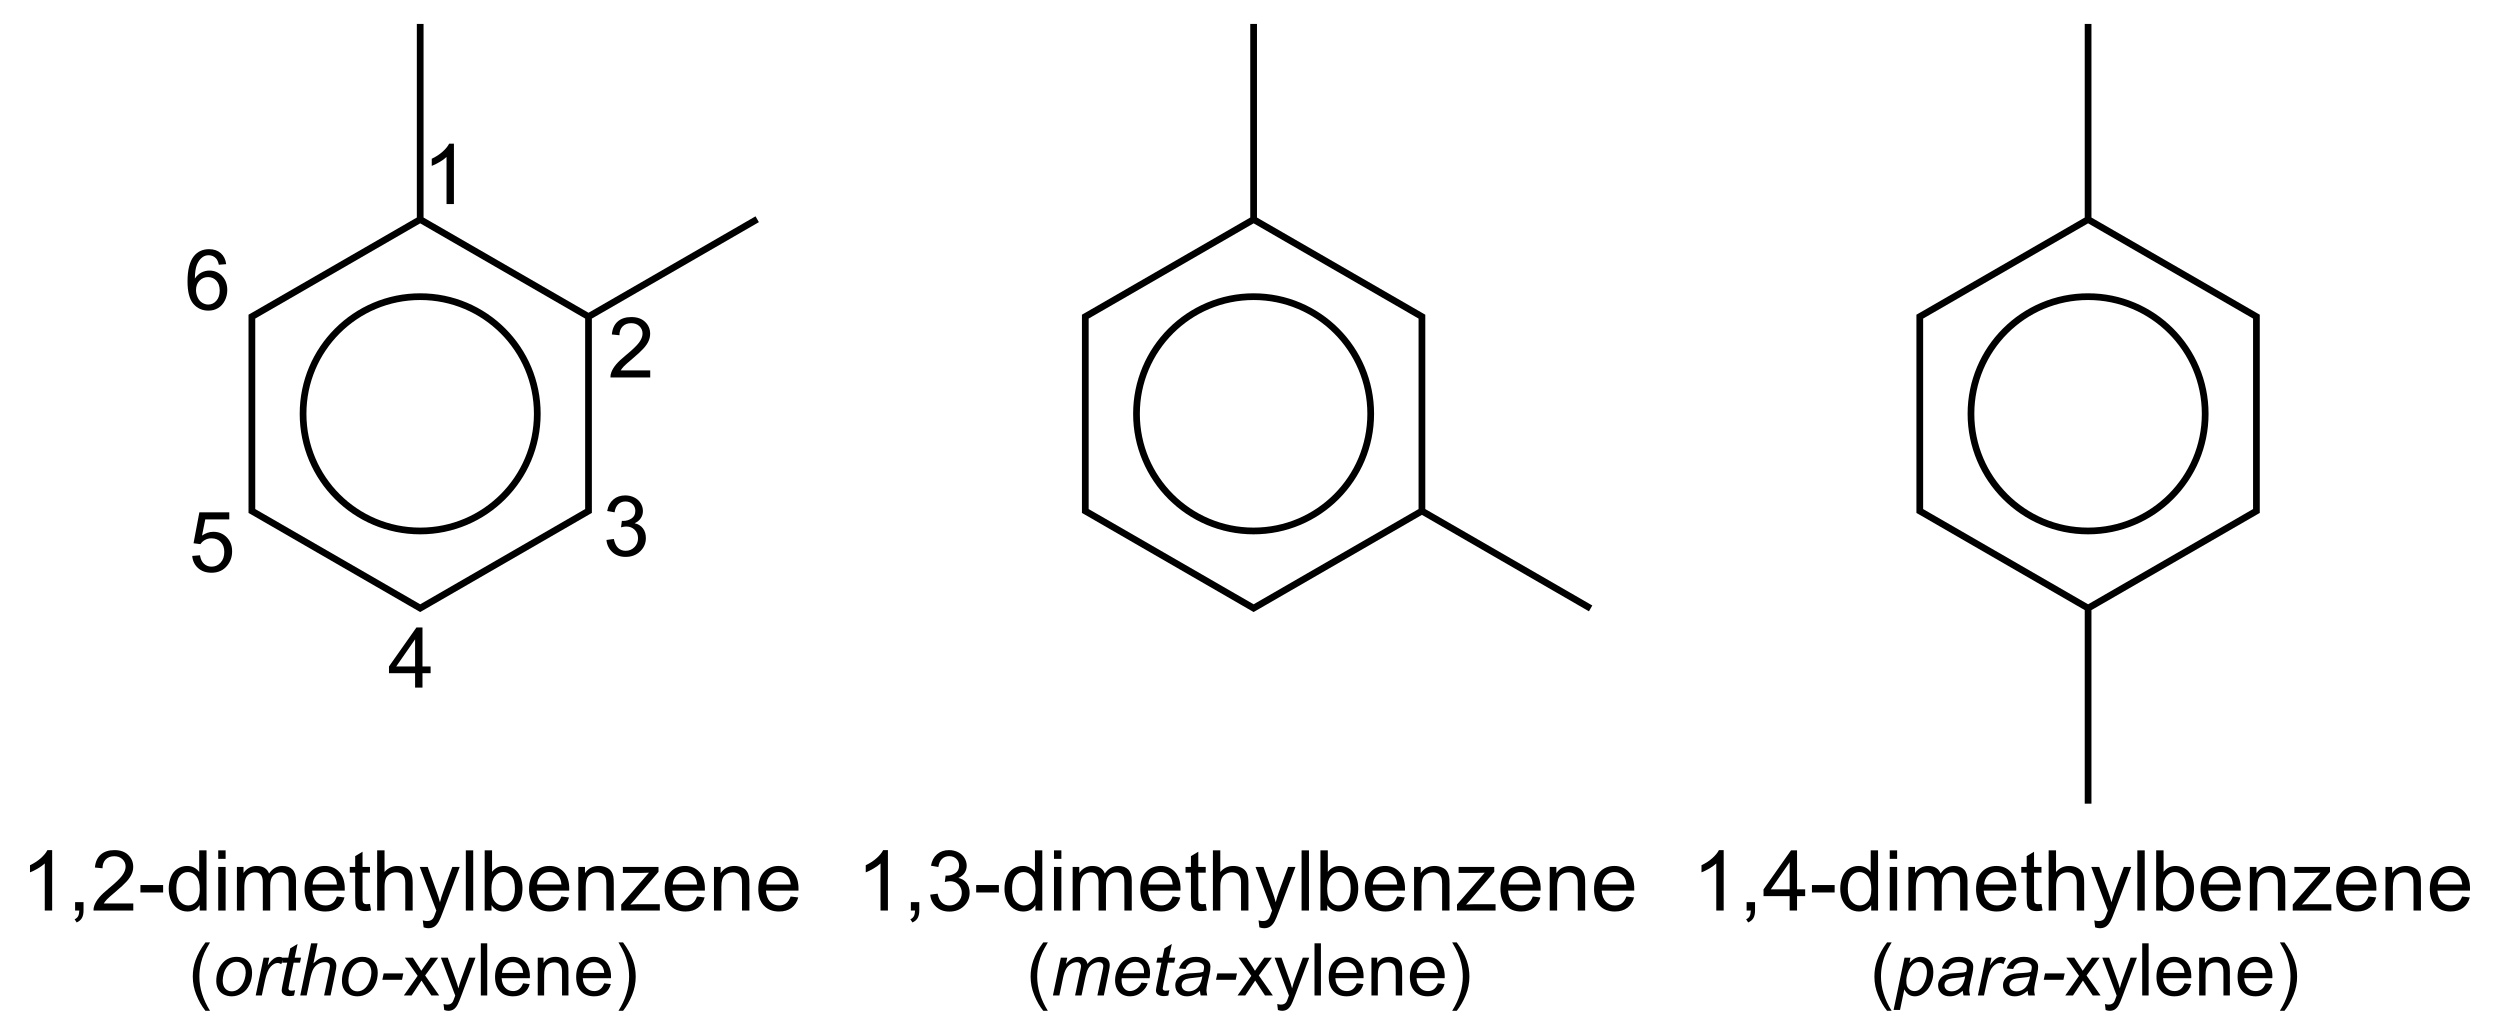 <?xml version="1.0" encoding="UTF-8" standalone="no"?>
<!-- Created with Inkscape (http://www.inkscape.org/) -->

<svg
   xmlns:dc="http://purl.org/dc/elements/1.1/"
   xmlns:cc="http://creativecommons.org/ns#"
   xmlns:rdf="http://www.w3.org/1999/02/22-rdf-syntax-ns#"
   xmlns:svg="http://www.w3.org/2000/svg"
   xmlns="http://www.w3.org/2000/svg"
   xmlns:xlink="http://www.w3.org/1999/xlink"
   xmlns:sodipodi="http://sodipodi.sourceforge.net/DTD/sodipodi-0.dtd"
   xmlns:inkscape="http://www.inkscape.org/namespaces/inkscape"
   version="1.0"
   width="446"
   height="184"
   id="svg2"
   inkscape:version="0.48.1 "
   sodipodi:docname="IUPAC-cyclic.svg">
  <sodipodi:namedview
     pagecolor="#ffffff"
     bordercolor="#666666"
     borderopacity="1"
     objecttolerance="10"
     gridtolerance="10"
     guidetolerance="10"
     inkscape:pageopacity="0"
     inkscape:pageshadow="2"
     inkscape:window-width="640"
     inkscape:window-height="480"
     id="namedview35"
     showgrid="false"
     inkscape:zoom="1.1390135"
     inkscape:cx="223"
     inkscape:cy="92"
     inkscape:window-x="0"
     inkscape:window-y="0"
     inkscape:window-maximized="0"
     inkscape:current-layer="svg2" />
  <defs
     id="defs4" />
  <path
     d="M 104.99,56.489 L 104.99,91.161 L 74.963,108.497 L 44.936,91.161 L 44.936,56.489 L 74.963,39.153 L 74.963,4.272 M 74.963,39.153 L 104.99,56.489 L 135.086,39.113 M 223.645,39.153 L 253.672,56.489 L 253.672,91.161 L 223.645,108.497 L 193.618,91.161 L 193.618,56.489 L 223.645,39.153 L 223.645,4.272 M 253.672,91.162 L 283.768,108.538 M 372.516,39.153 L 402.544,56.489 L 402.544,91.161 L 372.516,108.497 L 342.489,91.161 L 342.489,56.489 L 372.516,39.153 L 372.516,4.272 M 372.516,108.496 L 372.516,143.377"
     style="fill:none;stroke:#000000;stroke-width:1.2"
     id="path4112" />
  <g
     style="font-size:15px;fill:#000000;font-family:Arial"
     id="text4147">
    <path
       d="m 80.979,36.407 -1.318,0 0,-8.401 c -0.317,0.303 -0.734,0.605 -1.249,0.908 -0.515,0.303 -0.978,0.53 -1.388,0.681 l 0,-1.274 c 0.737,-0.347 1.382,-0.767 1.934,-1.26 0.552,-0.493 0.942,-0.972 1.172,-1.436 l 0.85,0 z"
       style=""
       id="path3015" />
  </g>
  <g
     style="font-size:15px;fill:#000000;font-family:Arial"
     id="text4151">
    <path
       d="m 40.352,47.125 -1.311,0.103 c -0.117,-0.518 -0.283,-0.894 -0.498,-1.128 -0.356,-0.376 -0.796,-0.564 -1.318,-0.564 -0.42,10e-6 -0.789,0.117 -1.106,0.352 -0.415,0.303 -0.742,0.745 -0.981,1.326 -0.239,0.581 -0.364,1.409 -0.374,2.483 0.317,-0.483 0.706,-0.842 1.165,-1.077 0.459,-0.234 0.94,-0.352 1.443,-0.352 0.879,7e-6 1.627,0.323 2.245,0.97 0.618,0.647 0.927,1.483 0.927,2.509 -7e-6,0.674 -0.145,1.3 -0.436,1.879 -0.291,0.579 -0.69,1.022 -1.198,1.329 -0.508,0.308 -1.084,0.461 -1.729,0.461 -1.099,0 -1.995,-0.404 -2.688,-1.212 -0.693,-0.808 -1.04,-2.14 -1.04,-3.995 0,-2.075 0.383,-3.584 1.15,-4.526 0.669,-0.82 1.57,-1.23 2.703,-1.23 0.845,10e-6 1.537,0.237 2.076,0.71 0.54,0.474 0.863,1.128 0.97,1.963 z m -5.383,4.629 c -2e-6,0.454 0.096,0.889 0.289,1.304 0.193,0.415 0.463,0.731 0.809,0.948 0.347,0.217 0.71,0.326 1.091,0.326 0.557,1e-6 1.035,-0.225 1.436,-0.674 0.4,-0.449 0.601,-1.06 0.601,-1.831 -6e-6,-0.742 -0.198,-1.327 -0.593,-1.754 -0.396,-0.427 -0.894,-0.641 -1.494,-0.641 -0.596,6e-6 -1.101,0.214 -1.516,0.641 -0.415,0.427 -0.623,0.988 -0.623,1.681 z"
       style=""
       id="path3018" />
  </g>
  <g
     style="font-size:15px;fill:#000000;font-family:Arial"
     id="text4155">
    <path
       d="m 34.294,99.179 1.384,-0.117 c 0.103,0.674 0.341,1.18 0.714,1.52 0.374,0.339 0.824,0.509 1.351,0.509 0.635,0 1.172,-0.239 1.611,-0.718 0.439,-0.479 0.659,-1.113 0.659,-1.904 -7e-6,-0.752 -0.211,-1.345 -0.634,-1.78 -0.422,-0.435 -0.975,-0.652 -1.659,-0.652 -0.425,6e-6 -0.808,0.096 -1.15,0.289 -0.342,0.193 -0.61,0.443 -0.806,0.751 l -1.238,-0.161 1.04,-5.515 5.339,0 0,1.26 -4.285,0 -0.579,2.886 c 0.645,-0.449 1.321,-0.674 2.029,-0.674 0.937,7e-6 1.729,0.325 2.373,0.974 0.645,0.649 0.967,1.484 0.967,2.505 -8e-6,0.972 -0.283,1.812 -0.85,2.52 -0.688,0.869 -1.628,1.304 -2.82,1.304 -0.977,-1e-5 -1.774,-0.273 -2.391,-0.82 -0.618,-0.547 -0.97,-1.272 -1.058,-2.175 z"
       style=""
       id="path3021" />
  </g>
  <g
     style="font-size:15px;fill:#000000;font-family:Arial"
     id="text4159">
    <path
       d="m 115.999,66.076 0,1.267 -7.097,0 c -0.01,-0.317 0.042,-0.623 0.154,-0.916 0.181,-0.483 0.47,-0.959 0.868,-1.428 0.398,-0.469 0.973,-1.011 1.725,-1.626 1.167,-0.957 1.956,-1.715 2.366,-2.274 0.41,-0.559 0.615,-1.088 0.615,-1.586 -1e-5,-0.522 -0.187,-0.963 -0.56,-1.322 -0.374,-0.359 -0.861,-0.538 -1.461,-0.538 -0.635,10e-6 -1.143,0.19 -1.523,0.571 -0.381,0.381 -0.574,0.908 -0.579,1.582 l -1.355,-0.139 c 0.093,-1.011 0.442,-1.781 1.047,-2.311 0.605,-0.53 1.418,-0.795 2.439,-0.795 1.03,1.1e-5 1.846,0.286 2.446,0.857 0.601,0.571 0.901,1.279 0.901,2.124 -1e-5,0.43 -0.088,0.852 -0.264,1.267 -0.176,0.415 -0.468,0.852 -0.875,1.311 -0.408,0.459 -1.085,1.089 -2.032,1.89 -0.791,0.664 -1.299,1.115 -1.523,1.351 -0.225,0.237 -0.41,0.475 -0.557,0.714 z"
       style=""
       id="path3024" />
  </g>
  <g
     style="font-size:15px;fill:#000000;font-family:Arial"
     id="text4163">
    <path
       d="m 108.194,96.328 1.318,-0.176 c 0.151,0.747 0.409,1.285 0.773,1.615 0.364,0.33 0.807,0.494 1.329,0.494 0.62,1e-6 1.144,-0.215 1.571,-0.645 0.427,-0.43 0.641,-0.962 0.641,-1.597 -1e-5,-0.605 -0.198,-1.105 -0.593,-1.498 -0.396,-0.393 -0.898,-0.59 -1.509,-0.59 -0.249,6e-6 -0.559,0.049 -0.93,0.146 l 0.146,-1.157 c 0.088,0.01 0.159,0.015 0.212,0.015 0.562,6e-6 1.067,-0.146 1.516,-0.439 0.449,-0.293 0.674,-0.745 0.674,-1.355 -1e-5,-0.483 -0.164,-0.884 -0.491,-1.201 -0.327,-0.317 -0.75,-0.476 -1.267,-0.476 -0.513,1e-5 -0.94,0.161 -1.282,0.483 -0.342,0.322 -0.562,0.806 -0.659,1.45 l -1.318,-0.234 c 0.161,-0.884 0.527,-1.569 1.099,-2.054 0.571,-0.486 1.282,-0.729 2.131,-0.729 0.586,1e-5 1.125,0.126 1.619,0.377 0.493,0.251 0.87,0.594 1.132,1.029 0.261,0.435 0.392,0.896 0.392,1.384 -1e-5,0.464 -0.125,0.886 -0.374,1.267 -0.249,0.381 -0.618,0.684 -1.106,0.908 0.635,0.146 1.128,0.45 1.479,0.912 0.352,0.461 0.527,1.039 0.527,1.732 0,0.938 -0.342,1.732 -1.025,2.384 -0.684,0.652 -1.548,0.978 -2.593,0.978 -0.942,0 -1.725,-0.281 -2.347,-0.842 -0.623,-0.562 -0.978,-1.289 -1.066,-2.183 z"
       style=""
       id="path3027" />
  </g>
  <g
     style="font-size:15px;fill:#000000;font-family:Arial"
     id="text4167">
    <path
       d="m 74.052,122.674 0,-2.571 -4.658,0 0,-1.208 4.9,-6.958 1.077,0 0,6.958 1.45,0 0,1.208 -1.45,0 0,2.571 z m 0,-3.779 0,-4.841 -3.362,4.841 z"
       style=""
       id="path3030" />
  </g>
  <g
     style="font-size:15px;fill:#000000;font-family:Arial"
     id="text7105">
    <path
       d="m 9.305,162.44 -1.318,0 0,-8.401 c -0.317,0.303 -0.734,0.605 -1.249,0.908 -0.515,0.303 -0.978,0.53 -1.388,0.681 l 0,-1.274 c 0.737,-0.347 1.382,-0.767 1.934,-1.26 0.552,-0.493 0.942,-0.972 1.172,-1.436 l 0.85,0 z"
       style=""
       id="path3033" />
    <path
       d="m 13.4,162.44 0,-1.501 1.501,0 0,1.501 c -3e-6,0.552 -0.098,0.997 -0.293,1.337 -0.195,0.339 -0.505,0.602 -0.93,0.787 l -0.366,-0.564 c 0.278,-0.122 0.483,-0.302 0.615,-0.538 0.132,-0.237 0.205,-0.577 0.22,-1.022 z"
       style=""
       id="path3035" />
    <path
       d="m 23.778,161.173 0,1.267 -7.097,0 c -0.01,-0.317 0.042,-0.623 0.154,-0.916 0.181,-0.483 0.47,-0.959 0.868,-1.428 0.398,-0.469 0.973,-1.011 1.725,-1.626 1.167,-0.957 1.956,-1.715 2.366,-2.274 0.41,-0.559 0.615,-1.088 0.615,-1.586 -7e-6,-0.522 -0.187,-0.963 -0.56,-1.322 -0.374,-0.359 -0.861,-0.538 -1.461,-0.538 -0.635,10e-6 -1.143,0.19 -1.523,0.571 -0.381,0.381 -0.574,0.908 -0.579,1.582 l -1.355,-0.139 c 0.093,-1.011 0.442,-1.781 1.047,-2.311 0.605,-0.53 1.418,-0.795 2.439,-0.795 1.03,1e-5 1.846,0.286 2.446,0.857 0.601,0.571 0.901,1.279 0.901,2.124 -8e-6,0.43 -0.088,0.852 -0.264,1.267 -0.176,0.415 -0.468,0.852 -0.875,1.311 -0.408,0.459 -1.085,1.089 -2.032,1.89 -0.791,0.664 -1.299,1.115 -1.523,1.351 -0.225,0.237 -0.41,0.475 -0.557,0.714 z"
       style=""
       id="path3037" />
    <path
       d="m 25.052,159.218 0,-1.326 4.05,0 0,1.326 z"
       style=""
       id="path3039" />
    <path
       d="m 35.621,162.44 0,-0.981 c -0.493,0.771 -1.218,1.157 -2.175,1.157 -0.62,0 -1.19,-0.171 -1.71,-0.513 -0.52,-0.342 -0.923,-0.819 -1.208,-1.432 -0.286,-0.613 -0.428,-1.317 -0.428,-2.113 0,-0.776 0.129,-1.481 0.388,-2.113 0.259,-0.632 0.647,-1.117 1.165,-1.454 0.518,-0.337 1.096,-0.505 1.736,-0.505 0.469,0 0.886,0.099 1.252,0.297 0.366,0.198 0.664,0.455 0.894,0.773 l 0,-3.853 1.311,0 0,10.737 z m -4.167,-3.882 c -2e-6,0.996 0.21,1.741 0.63,2.234 0.42,0.493 0.916,0.74 1.487,0.74 0.576,0 1.066,-0.236 1.469,-0.707 0.403,-0.471 0.604,-1.19 0.604,-2.157 -6e-6,-1.064 -0.205,-1.846 -0.615,-2.344 -0.41,-0.498 -0.916,-0.747 -1.516,-0.747 -0.586,0 -1.075,0.239 -1.469,0.718 -0.393,0.479 -0.59,1.233 -0.59,2.263 z"
       style=""
       id="path3041" />
    <path
       d="m 38.932,153.219 0,-1.516 1.318,0 0,1.516 z m 0,9.221 0,-7.778 1.318,0 0,7.778 z"
       style=""
       id="path3043" />
    <path
       d="m 42.264,162.44 0,-7.778 1.179,0 0,1.091 c 0.244,-0.381 0.569,-0.687 0.974,-0.919 0.405,-0.232 0.867,-0.348 1.384,-0.348 0.576,0 1.049,0.12 1.417,0.359 0.369,0.239 0.629,0.574 0.78,1.003 0.615,-0.908 1.416,-1.362 2.402,-1.362 0.771,0 1.365,0.214 1.78,0.641 0.415,0.427 0.623,1.085 0.623,1.974 l 0,5.339 -1.311,0 0,-4.9 c -10e-6,-0.527 -0.043,-0.907 -0.128,-1.139 -0.085,-0.232 -0.24,-0.419 -0.465,-0.56 -0.225,-0.142 -0.488,-0.212 -0.791,-0.212 -0.547,1e-5 -1.001,0.182 -1.362,0.546 -0.361,0.364 -0.542,0.946 -0.542,1.747 l 0,4.519 -1.318,0 0,-5.054 c -6e-6,-0.586 -0.107,-1.025 -0.322,-1.318 -0.215,-0.293 -0.566,-0.439 -1.055,-0.439 -0.371,1e-5 -0.714,0.098 -1.029,0.293 -0.315,0.195 -0.543,0.481 -0.685,0.857 -0.142,0.376 -0.212,0.918 -0.212,1.626 l 0,4.036 z"
       style=""
       id="path3045" />
    <path
       d="m 60.099,159.935 1.362,0.168 c -0.215,0.796 -0.613,1.414 -1.194,1.853 -0.581,0.439 -1.323,0.659 -2.227,0.659 -1.138,0 -2.04,-0.35 -2.706,-1.051 -0.667,-0.701 -1,-1.683 -1,-2.948 -10e-7,-1.309 0.337,-2.324 1.011,-3.047 0.674,-0.723 1.548,-1.084 2.622,-1.084 1.04,0 1.89,0.354 2.549,1.062 0.659,0.708 0.989,1.704 0.989,2.988 -8e-6,0.078 -0.002,0.195 -0.007,0.352 l -5.801,0 c 0.049,0.855 0.291,1.509 0.725,1.963 0.435,0.454 0.977,0.681 1.626,0.681 0.483,0 0.896,-0.127 1.238,-0.381 0.342,-0.254 0.613,-0.659 0.813,-1.216 z m -4.329,-2.131 4.343,0 c -0.059,-0.654 -0.225,-1.145 -0.498,-1.472 -0.42,-0.508 -0.964,-0.762 -1.633,-0.762 -0.605,1e-5 -1.115,0.203 -1.527,0.608 -0.413,0.405 -0.641,0.947 -0.685,1.626 z"
       style=""
       id="path3047" />
    <path
       d="m 66.002,161.261 0.19,1.165 c -0.371,0.078 -0.703,0.117 -0.996,0.117 -0.479,0 -0.85,-0.076 -1.113,-0.227 -0.264,-0.151 -0.449,-0.35 -0.557,-0.597 -0.107,-0.247 -0.161,-0.765 -0.161,-1.556 l 0,-4.475 -0.967,0 0,-1.025 0.967,0 0,-1.926 1.311,-0.791 0,2.717 1.326,0 0,1.025 -1.326,0 0,4.548 c -3e-6,0.376 0.023,0.618 0.07,0.725 0.046,0.107 0.122,0.193 0.227,0.256 0.105,0.064 0.255,0.095 0.45,0.095 0.146,0 0.339,-0.017 0.579,-0.051 z"
       style=""
       id="path3049" />
    <path
       d="m 67.284,162.44 0,-10.737 1.318,0 0,3.853 c 0.615,-0.713 1.392,-1.069 2.329,-1.069 0.576,0 1.077,0.114 1.501,0.341 0.425,0.227 0.729,0.541 0.912,0.941 0.183,0.4 0.275,0.981 0.275,1.743 l 0,4.929 -1.318,0 0,-4.929 c -6e-6,-0.659 -0.143,-1.139 -0.428,-1.439 -0.286,-0.3 -0.69,-0.45 -1.212,-0.45 -0.391,1e-5 -0.758,0.101 -1.102,0.304 -0.344,0.203 -0.59,0.477 -0.736,0.824 -0.146,0.347 -0.22,0.825 -0.22,1.436 l 0,4.255 z"
       style=""
       id="path3051" />
    <path
       d="m 75.575,165.436 -0.146,-1.238 c 0.288,0.078 0.54,0.117 0.754,0.117 0.293,0 0.527,-0.049 0.703,-0.146 0.176,-0.098 0.32,-0.234 0.432,-0.41 0.083,-0.132 0.217,-0.459 0.403,-0.981 0.024,-0.073 0.063,-0.181 0.117,-0.322 l -2.952,-7.793 1.421,0 1.619,4.504 c 0.21,0.571 0.398,1.172 0.564,1.802 0.151,-0.605 0.332,-1.196 0.542,-1.772 l 1.663,-4.534 1.318,0 -2.959,7.91 c -0.317,0.855 -0.564,1.443 -0.74,1.765 -0.234,0.435 -0.503,0.753 -0.806,0.956 -0.303,0.203 -0.664,0.304 -1.084,0.304 -0.254,-1e-5 -0.537,-0.054 -0.85,-0.161 z"
       style=""
       id="path3053" />
    <path
       d="m 83.104,162.44 0,-10.737 1.318,0 0,10.737 z"
       style=""
       id="path3055" />
    <path
       d="m 87.689,162.44 -1.223,0 0,-10.737 1.318,0 0,3.831 c 0.557,-0.698 1.267,-1.047 2.131,-1.047 0.479,0 0.931,0.096 1.359,0.289 0.427,0.193 0.779,0.464 1.055,0.813 0.276,0.349 0.492,0.77 0.648,1.263 0.156,0.493 0.234,1.021 0.234,1.582 -8e-6,1.333 -0.33,2.363 -0.989,3.091 -0.659,0.728 -1.45,1.091 -2.373,1.091 -0.918,0 -1.638,-0.383 -2.161,-1.15 z m -0.015,-3.948 c -2e-6,0.933 0.127,1.606 0.381,2.021 0.415,0.679 0.977,1.018 1.685,1.018 0.576,0 1.074,-0.25 1.494,-0.751 0.42,-0.5 0.63,-1.246 0.63,-2.238 -6e-6,-1.016 -0.201,-1.765 -0.604,-2.249 -0.403,-0.483 -0.89,-0.725 -1.461,-0.725 -0.576,1e-5 -1.074,0.25 -1.494,0.751 -0.42,0.5 -0.63,1.224 -0.63,2.172 z"
       style=""
       id="path3057" />
    <path
       d="m 100.148,159.935 1.362,0.168 c -0.215,0.796 -0.613,1.414 -1.194,1.853 -0.581,0.439 -1.323,0.659 -2.227,0.659 -1.138,0 -2.04,-0.35 -2.706,-1.051 -0.667,-0.701 -1,-1.683 -1,-2.948 0,-1.309 0.337,-2.324 1.011,-3.047 0.674,-0.723 1.548,-1.084 2.622,-1.084 1.04,0 1.89,0.354 2.549,1.062 0.659,0.708 0.989,1.704 0.989,2.988 -1e-5,0.078 -0.002,0.195 -0.007,0.352 l -5.801,0 c 0.049,0.855 0.291,1.509 0.725,1.963 0.435,0.454 0.977,0.681 1.626,0.681 0.483,0 0.896,-0.127 1.238,-0.381 0.342,-0.254 0.613,-0.659 0.813,-1.216 z m -4.329,-2.131 4.343,0 c -0.059,-0.654 -0.225,-1.145 -0.498,-1.472 -0.42,-0.508 -0.964,-0.762 -1.633,-0.762 -0.605,1e-5 -1.115,0.203 -1.527,0.608 -0.413,0.405 -0.641,0.947 -0.685,1.626 z"
       style=""
       id="path3059" />
    <path
       d="m 103.173,162.44 0,-7.778 1.187,0 0,1.106 c 0.571,-0.854 1.396,-1.282 2.476,-1.282 0.469,0 0.9,0.084 1.293,0.253 0.393,0.168 0.687,0.389 0.883,0.663 0.195,0.273 0.332,0.598 0.41,0.974 0.049,0.244 0.073,0.671 0.073,1.282 l 0,4.783 -1.318,0 0,-4.731 c -1e-5,-0.537 -0.051,-0.939 -0.154,-1.205 -0.103,-0.266 -0.284,-0.479 -0.546,-0.637 -0.261,-0.159 -0.568,-0.238 -0.919,-0.238 -0.562,1e-5 -1.046,0.178 -1.454,0.535 -0.408,0.356 -0.612,1.033 -0.612,2.029 l 0,4.248 z"
       style=""
       id="path3061" />
    <path
       d="m 110.826,162.44 0,-1.069 4.951,-5.684 c -0.562,0.029 -1.057,0.044 -1.487,0.044 l -3.171,0 0,-1.069 6.357,0 0,0.872 -4.211,4.937 -0.813,0.901 c 0.591,-0.044 1.145,-0.066 1.663,-0.066 l 3.596,0 0,1.135 z"
       style=""
       id="path3063" />
    <path
       d="m 124.347,159.935 1.362,0.168 c -0.215,0.796 -0.613,1.414 -1.194,1.853 -0.581,0.439 -1.323,0.659 -2.227,0.659 -1.138,0 -2.04,-0.35 -2.706,-1.051 -0.667,-0.701 -1,-1.683 -1,-2.948 0,-1.309 0.337,-2.324 1.011,-3.047 0.674,-0.723 1.548,-1.084 2.622,-1.084 1.04,0 1.89,0.354 2.549,1.062 0.659,0.708 0.989,1.704 0.989,2.988 0,0.078 -0.002,0.195 -0.007,0.352 l -5.801,0 c 0.049,0.855 0.291,1.509 0.725,1.963 0.435,0.454 0.977,0.681 1.626,0.681 0.483,0 0.896,-0.127 1.238,-0.381 0.342,-0.254 0.613,-0.659 0.813,-1.216 z m -4.329,-2.131 4.343,0 c -0.059,-0.654 -0.225,-1.145 -0.498,-1.472 -0.42,-0.508 -0.964,-0.762 -1.633,-0.762 -0.605,1e-5 -1.115,0.203 -1.527,0.608 -0.413,0.405 -0.641,0.947 -0.685,1.626 z"
       style=""
       id="path3065" />
    <path
       d="m 127.372,162.44 0,-7.778 1.187,0 0,1.106 c 0.571,-0.854 1.396,-1.282 2.476,-1.282 0.469,0 0.9,0.084 1.293,0.253 0.393,0.168 0.687,0.389 0.883,0.663 0.195,0.273 0.332,0.598 0.41,0.974 0.049,0.244 0.073,0.671 0.073,1.282 l 0,4.783 -1.318,0 0,-4.731 c -1e-5,-0.537 -0.051,-0.939 -0.154,-1.205 -0.103,-0.266 -0.284,-0.479 -0.546,-0.637 -0.261,-0.159 -0.568,-0.238 -0.919,-0.238 -0.562,1e-5 -1.046,0.178 -1.454,0.535 -0.408,0.356 -0.612,1.033 -0.612,2.029 l 0,4.248 z"
       style=""
       id="path3067" />
    <path
       d="m 141.046,159.935 1.362,0.168 c -0.215,0.796 -0.613,1.414 -1.194,1.853 -0.581,0.439 -1.323,0.659 -2.227,0.659 -1.138,0 -2.04,-0.35 -2.706,-1.051 -0.667,-0.701 -1,-1.683 -1,-2.948 0,-1.309 0.337,-2.324 1.011,-3.047 0.674,-0.723 1.548,-1.084 2.622,-1.084 1.04,0 1.89,0.354 2.549,1.062 0.659,0.708 0.989,1.704 0.989,2.988 0,0.078 -0.002,0.195 -0.007,0.352 l -5.801,0 c 0.049,0.855 0.291,1.509 0.725,1.963 0.435,0.454 0.977,0.681 1.626,0.681 0.483,0 0.896,-0.127 1.238,-0.381 0.342,-0.254 0.613,-0.659 0.813,-1.216 z m -4.329,-2.131 4.343,0 c -0.059,-0.654 -0.225,-1.145 -0.498,-1.472 -0.42,-0.508 -0.964,-0.762 -1.633,-0.762 -0.605,1e-5 -1.115,0.203 -1.527,0.608 -0.413,0.405 -0.641,0.947 -0.685,1.626 z"
       style=""
       id="path3069" />
  </g>
  <g
     style="font-size:13px;fill:#000000;font-family:Arial"
     id="text7109">
    <path
       d="m 36.647,180.328 c -0.631,-0.796 -1.164,-1.727 -1.6,-2.793 -0.436,-1.066 -0.654,-2.171 -0.654,-3.313 -10e-7,-1.007 0.163,-1.972 0.489,-2.895 0.381,-1.071 0.969,-2.137 1.765,-3.199 l 0.819,0 c -0.512,0.88 -0.851,1.509 -1.016,1.885 -0.258,0.584 -0.461,1.193 -0.609,1.828 -0.182,0.791 -0.273,1.587 -0.273,2.387 -2e-6,2.035 0.633,4.069 1.898,6.1 z"
       style=""
       id="path3072" />
    <path
       d="m 38.583,175.035 c -10e-7,-1.316 0.387,-2.406 1.162,-3.269 0.639,-0.711 1.477,-1.066 2.514,-1.066 0.812,0 1.467,0.254 1.965,0.762 0.497,0.508 0.746,1.193 0.746,2.057 -7e-6,0.774 -0.157,1.495 -0.47,2.161 -0.313,0.667 -0.759,1.177 -1.336,1.533 -0.578,0.355 -1.186,0.533 -1.825,0.533 -0.525,0 -1.002,-0.112 -1.431,-0.336 -0.43,-0.224 -0.757,-0.542 -0.984,-0.952 -0.226,-0.41 -0.34,-0.884 -0.34,-1.422 z m 1.149,-0.114 c -2e-6,0.635 0.152,1.116 0.457,1.444 0.305,0.328 0.692,0.492 1.162,0.492 0.245,0 0.489,-0.05 0.73,-0.149 0.241,-0.099 0.465,-0.251 0.673,-0.454 0.207,-0.203 0.384,-0.435 0.53,-0.695 0.146,-0.26 0.263,-0.541 0.352,-0.841 0.131,-0.419 0.197,-0.821 0.197,-1.206 -6e-6,-0.609 -0.153,-1.082 -0.46,-1.419 -0.307,-0.336 -0.693,-0.505 -1.158,-0.505 -0.36,0 -0.688,0.086 -0.984,0.257 -0.296,0.171 -0.564,0.422 -0.803,0.752 -0.239,0.33 -0.415,0.714 -0.527,1.152 -0.112,0.438 -0.168,0.828 -0.168,1.171 z"
       style="font-style:italic"
       id="path3074" />
    <path
       d="m 45.616,177.593 1.409,-6.741 1.016,0 -0.286,1.377 c 0.347,-0.52 0.687,-0.906 1.019,-1.155 0.332,-0.25 0.672,-0.375 1.019,-0.375 0.229,0 0.51,0.083 0.844,0.248 l -0.47,1.066 c -0.199,-0.144 -0.417,-0.216 -0.654,-0.216 -0.402,1e-5 -0.815,0.224 -1.238,0.673 -0.423,0.449 -0.755,1.255 -0.997,2.418 l -0.571,2.704 z"
       style="font-style:italic"
       id="path3076" />
    <path
       d="m 52.643,176.66 -0.19,0.939 c -0.275,0.072 -0.542,0.108 -0.8,0.108 -0.457,0 -0.821,-0.112 -1.092,-0.336 -0.203,-0.169 -0.305,-0.4 -0.305,-0.692 -1e-6,-0.148 0.055,-0.489 0.165,-1.022 l 0.819,-3.917 -0.908,0 0.184,-0.889 0.908,0 0.349,-1.657 1.314,-0.793 -0.514,2.45 1.13,0 -0.19,0.889 -1.124,0 -0.781,3.726 c -0.097,0.474 -0.146,0.757 -0.146,0.851 -2e-6,0.135 0.039,0.239 0.117,0.311 0.078,0.072 0.206,0.108 0.384,0.108 0.254,0 0.48,-0.025 0.679,-0.076 z"
       style="font-style:italic"
       id="path3078" />
    <path
       d="m 53.563,177.593 1.942,-9.306 1.149,0 -0.743,3.574 c 0.427,-0.415 0.825,-0.712 1.193,-0.892 0.368,-0.18 0.747,-0.27 1.136,-0.27 0.559,0 0.992,0.147 1.301,0.441 0.309,0.294 0.463,0.682 0.463,1.165 -7e-6,0.237 -0.068,0.673 -0.203,1.308 l -0.832,3.98 -1.149,0 0.857,-4.082 c 0.123,-0.592 0.184,-0.965 0.184,-1.117 -6e-6,-0.22 -0.076,-0.4 -0.229,-0.54 -0.152,-0.14 -0.372,-0.209 -0.66,-0.209 -0.415,0 -0.81,0.109 -1.187,0.327 -0.377,0.218 -0.672,0.516 -0.885,0.895 -0.214,0.379 -0.409,0.989 -0.587,1.831 l -0.603,2.895 z"
       style="font-style:italic"
       id="path3080" />
    <path
       d="m 61.003,175.035 c -10e-7,-1.316 0.387,-2.406 1.162,-3.269 0.639,-0.711 1.477,-1.066 2.514,-1.066 0.812,0 1.467,0.254 1.965,0.762 0.497,0.508 0.746,1.193 0.746,2.057 -7e-6,0.774 -0.157,1.495 -0.47,2.161 -0.313,0.667 -0.759,1.177 -1.336,1.533 -0.578,0.355 -1.186,0.533 -1.825,0.533 -0.525,0 -1.002,-0.112 -1.431,-0.336 -0.43,-0.224 -0.757,-0.542 -0.984,-0.952 -0.226,-0.41 -0.34,-0.884 -0.34,-1.422 z m 1.149,-0.114 c -10e-7,0.635 0.152,1.116 0.457,1.444 0.305,0.328 0.692,0.492 1.162,0.492 0.245,0 0.489,-0.05 0.73,-0.149 0.241,-0.099 0.465,-0.251 0.673,-0.454 0.207,-0.203 0.384,-0.435 0.53,-0.695 0.146,-0.26 0.263,-0.541 0.352,-0.841 0.131,-0.419 0.197,-0.821 0.197,-1.206 -5e-6,-0.609 -0.153,-1.082 -0.46,-1.419 -0.307,-0.336 -0.693,-0.505 -1.158,-0.505 -0.36,0 -0.688,0.086 -0.984,0.257 -0.296,0.171 -0.564,0.422 -0.803,0.752 -0.239,0.33 -0.415,0.714 -0.527,1.152 -0.112,0.438 -0.168,0.828 -0.168,1.171 z"
       style="font-style:italic"
       id="path3082" />
    <path
       d="m 68.208,174.8 0.241,-1.149 3.504,0 -0.235,1.149 z"
       style="font-style:italic"
       id="path3084" />
    <path
       d="m 72.042,177.593 2.463,-3.504 -2.279,-3.237 1.428,0 1.035,1.581 c 0.195,0.3 0.351,0.552 0.47,0.755 0.186,-0.279 0.358,-0.527 0.514,-0.743 l 1.136,-1.593 1.365,0 -2.33,3.174 2.507,3.567 -1.403,0 -1.384,-2.095 -0.368,-0.565 -1.771,2.66 z"
       style=""
       id="path3086" />
    <path
       d="m 79.252,180.189 -0.127,-1.073 c 0.25,0.068 0.468,0.102 0.654,0.102 0.254,0 0.457,-0.042 0.609,-0.127 0.152,-0.085 0.277,-0.203 0.375,-0.355 0.072,-0.114 0.188,-0.398 0.349,-0.851 0.021,-0.064 0.055,-0.157 0.102,-0.279 l -2.558,-6.754 1.231,0 1.403,3.904 c 0.182,0.495 0.345,1.016 0.489,1.562 0.131,-0.525 0.288,-1.037 0.47,-1.536 l 1.441,-3.929 1.143,0 -2.564,6.855 c -0.275,0.741 -0.489,1.25 -0.641,1.53 -0.203,0.377 -0.436,0.653 -0.698,0.828 -0.262,0.176 -0.576,0.263 -0.939,0.263 -0.22,0 -0.465,-0.046 -0.736,-0.14 z"
       style=""
       id="path3088" />
    <path
       d="m 85.778,177.593 0,-9.306 1.143,0 0,9.306 z"
       style=""
       id="path3090" />
    <path
       d="m 93.312,175.422 1.181,0.146 c -0.186,0.69 -0.531,1.225 -1.035,1.606 -0.504,0.381 -1.147,0.571 -1.93,0.571 -0.986,0 -1.768,-0.304 -2.345,-0.911 -0.578,-0.607 -0.866,-1.459 -0.866,-2.555 -10e-7,-1.134 0.292,-2.014 0.876,-2.641 0.584,-0.626 1.341,-0.939 2.272,-0.939 0.901,0 1.638,0.307 2.209,0.92 0.571,0.614 0.857,1.477 0.857,2.59 -7e-6,0.068 -0.002,0.169 -0.006,0.305 l -5.027,0 c 0.042,0.741 0.252,1.308 0.628,1.701 0.377,0.394 0.846,0.59 1.409,0.59 0.419,0 0.777,-0.11 1.073,-0.33 0.296,-0.22 0.531,-0.571 0.705,-1.054 z m -3.751,-1.847 3.764,0 c -0.051,-0.567 -0.195,-0.992 -0.432,-1.276 -0.364,-0.44 -0.836,-0.66 -1.416,-0.66 -0.525,1e-5 -0.966,0.176 -1.323,0.527 -0.358,0.351 -0.555,0.821 -0.594,1.409 z"
       style=""
       id="path3092" />
    <path
       d="m 95.934,177.593 0,-6.741 1.028,0 0,0.959 c 0.495,-0.741 1.21,-1.111 2.146,-1.111 0.406,0 0.78,0.073 1.12,0.219 0.341,0.146 0.596,0.337 0.765,0.574 0.169,0.237 0.288,0.518 0.355,0.844 0.042,0.212 0.064,0.582 0.064,1.111 l 0,4.145 -1.143,0 0,-4.101 c 0,-0.465 -0.044,-0.814 -0.133,-1.044 -0.089,-0.231 -0.247,-0.415 -0.473,-0.552 -0.226,-0.138 -0.492,-0.206 -0.797,-0.206 -0.487,1e-5 -0.907,0.154 -1.26,0.463 -0.353,0.309 -0.53,0.895 -0.53,1.758 l 0,3.682 z"
       style=""
       id="path3094" />
    <path
       d="m 107.785,175.422 1.181,0.146 c -0.186,0.69 -0.531,1.225 -1.035,1.606 -0.504,0.381 -1.147,0.571 -1.93,0.571 -0.986,0 -1.768,-0.304 -2.345,-0.911 -0.578,-0.607 -0.866,-1.459 -0.866,-2.555 0,-1.134 0.292,-2.014 0.876,-2.641 0.584,-0.626 1.341,-0.939 2.272,-0.939 0.901,0 1.638,0.307 2.209,0.92 0.571,0.614 0.857,1.477 0.857,2.59 -1e-5,0.068 -0.002,0.169 -0.006,0.305 l -5.027,0 c 0.042,0.741 0.252,1.308 0.628,1.701 0.377,0.394 0.846,0.59 1.409,0.59 0.419,0 0.777,-0.11 1.073,-0.33 0.296,-0.22 0.531,-0.571 0.705,-1.054 z m -3.751,-1.847 3.764,0 c -0.051,-0.567 -0.195,-0.992 -0.432,-1.276 -0.364,-0.44 -0.836,-0.66 -1.416,-0.66 -0.525,1e-5 -0.966,0.176 -1.323,0.527 -0.358,0.351 -0.555,0.821 -0.594,1.409 z"
       style=""
       id="path3096" />
    <path
       d="m 111.156,180.328 -0.819,0 c 1.265,-2.031 1.898,-4.065 1.898,-6.1 0,-0.796 -0.091,-1.585 -0.273,-2.368 -0.144,-0.635 -0.345,-1.244 -0.603,-1.828 -0.165,-0.381 -0.506,-1.016 -1.022,-1.904 l 0.819,0 c 0.796,1.062 1.384,2.129 1.765,3.199 0.326,0.923 0.489,1.887 0.489,2.895 0,1.143 -0.219,2.247 -0.657,3.313 -0.438,1.066 -0.97,1.997 -1.596,2.793 z"
       style=""
       id="path3098" />
  </g>
  <g
     style="font-size:15px;fill:#000000;font-family:Arial"
     id="text4364">
    <path
       d="m 158.404,162.44 -1.318,0 0,-8.401 c -0.317,0.303 -0.734,0.605 -1.249,0.908 -0.515,0.303 -0.978,0.53 -1.388,0.681 l 0,-1.274 c 0.737,-0.347 1.382,-0.767 1.934,-1.26 0.552,-0.493 0.942,-0.972 1.172,-1.436 l 0.85,0 z"
       style=""
       id="path3101" />
    <path
       d="m 162.498,162.44 0,-1.501 1.501,0 0,1.501 c -1e-5,0.552 -0.098,0.997 -0.293,1.337 -0.195,0.339 -0.505,0.602 -0.93,0.787 l -0.366,-0.564 c 0.278,-0.122 0.483,-0.302 0.615,-0.538 0.132,-0.237 0.205,-0.577 0.22,-1.022 z"
       style=""
       id="path3103" />
    <path
       d="m 165.955,159.606 1.318,-0.176 c 0.151,0.747 0.409,1.285 0.773,1.615 0.364,0.33 0.807,0.494 1.329,0.494 0.62,0 1.144,-0.215 1.571,-0.645 0.427,-0.43 0.641,-0.962 0.641,-1.597 -1e-5,-0.605 -0.198,-1.105 -0.593,-1.498 -0.396,-0.393 -0.898,-0.59 -1.509,-0.59 -0.249,0 -0.559,0.049 -0.93,0.146 l 0.146,-1.157 c 0.088,0.01 0.159,0.015 0.212,0.015 0.562,1e-5 1.067,-0.146 1.516,-0.439 0.449,-0.293 0.674,-0.745 0.674,-1.355 -1e-5,-0.483 -0.164,-0.884 -0.491,-1.201 -0.327,-0.317 -0.75,-0.476 -1.267,-0.476 -0.513,1e-5 -0.94,0.161 -1.282,0.483 -0.342,0.322 -0.562,0.806 -0.659,1.45 l -1.318,-0.234 c 0.161,-0.884 0.527,-1.569 1.099,-2.054 0.571,-0.486 1.282,-0.729 2.131,-0.729 0.586,1e-5 1.125,0.126 1.619,0.377 0.493,0.251 0.87,0.594 1.132,1.029 0.261,0.435 0.392,0.896 0.392,1.384 -1e-5,0.464 -0.125,0.886 -0.374,1.267 -0.249,0.381 -0.618,0.684 -1.106,0.908 0.635,0.146 1.128,0.45 1.479,0.912 0.352,0.461 0.527,1.039 0.527,1.732 -1e-5,0.938 -0.342,1.732 -1.025,2.384 -0.684,0.652 -1.548,0.978 -2.593,0.978 -0.942,0 -1.725,-0.281 -2.347,-0.842 -0.623,-0.562 -0.978,-1.289 -1.066,-2.183 z"
       style=""
       id="path3105" />
    <path
       d="m 174.151,159.218 0,-1.326 4.05,0 0,1.326 z"
       style=""
       id="path3107" />
    <path
       d="m 184.72,162.44 0,-0.981 c -0.493,0.771 -1.218,1.157 -2.175,1.157 -0.62,0 -1.19,-0.171 -1.71,-0.513 -0.52,-0.342 -0.923,-0.819 -1.208,-1.432 -0.286,-0.613 -0.428,-1.317 -0.428,-2.113 0,-0.776 0.129,-1.481 0.388,-2.113 0.259,-0.632 0.647,-1.117 1.165,-1.454 0.518,-0.337 1.096,-0.505 1.736,-0.505 0.469,0 0.886,0.099 1.252,0.297 0.366,0.198 0.664,0.455 0.894,0.773 l 0,-3.853 1.311,0 0,10.737 z m -4.167,-3.882 c 0,0.996 0.21,1.741 0.63,2.234 0.42,0.493 0.916,0.74 1.487,0.74 0.576,0 1.066,-0.236 1.469,-0.707 0.403,-0.471 0.604,-1.19 0.604,-2.157 0,-1.064 -0.205,-1.846 -0.615,-2.344 -0.41,-0.498 -0.916,-0.747 -1.516,-0.747 -0.586,0 -1.075,0.239 -1.469,0.718 -0.393,0.479 -0.59,1.233 -0.59,2.263 z"
       style=""
       id="path3109" />
    <path
       d="m 188.031,153.219 0,-1.516 1.318,0 0,1.516 z m 0,9.221 0,-7.778 1.318,0 0,7.778 z"
       style=""
       id="path3111" />
    <path
       d="m 191.363,162.44 0,-7.778 1.179,0 0,1.091 c 0.244,-0.381 0.569,-0.687 0.974,-0.919 0.405,-0.232 0.867,-0.348 1.384,-0.348 0.576,0 1.049,0.12 1.417,0.359 0.369,0.239 0.629,0.574 0.78,1.003 0.615,-0.908 1.416,-1.362 2.402,-1.362 0.771,0 1.365,0.214 1.78,0.641 0.415,0.427 0.623,1.085 0.623,1.974 l 0,5.339 -1.311,0 0,-4.9 c -1e-5,-0.527 -0.043,-0.907 -0.128,-1.139 -0.086,-0.232 -0.24,-0.419 -0.465,-0.56 -0.225,-0.142 -0.488,-0.212 -0.791,-0.212 -0.547,1e-5 -1.001,0.182 -1.362,0.546 -0.361,0.364 -0.542,0.946 -0.542,1.747 l 0,4.519 -1.318,0 0,-5.054 c -1e-5,-0.586 -0.107,-1.025 -0.322,-1.318 -0.215,-0.293 -0.566,-0.439 -1.055,-0.439 -0.371,1e-5 -0.714,0.098 -1.029,0.293 -0.315,0.195 -0.543,0.481 -0.685,0.857 -0.142,0.376 -0.212,0.918 -0.212,1.626 l 0,4.036 z"
       style=""
       id="path3113" />
    <path
       d="m 209.198,159.935 1.362,0.168 c -0.215,0.796 -0.613,1.414 -1.194,1.853 -0.581,0.439 -1.323,0.659 -2.227,0.659 -1.138,0 -2.04,-0.35 -2.706,-1.051 -0.667,-0.701 -1,-1.683 -1,-2.948 0,-1.309 0.337,-2.324 1.011,-3.047 0.674,-0.723 1.548,-1.084 2.622,-1.084 1.04,0 1.89,0.354 2.549,1.062 0.659,0.708 0.989,1.704 0.989,2.988 -1e-5,0.078 -0.002,0.195 -0.007,0.352 l -5.801,0 c 0.049,0.855 0.291,1.509 0.725,1.963 0.435,0.454 0.977,0.681 1.626,0.681 0.483,0 0.896,-0.127 1.238,-0.381 0.342,-0.254 0.613,-0.659 0.813,-1.216 z m -4.329,-2.131 4.343,0 c -0.059,-0.654 -0.225,-1.145 -0.498,-1.472 -0.42,-0.508 -0.964,-0.762 -1.633,-0.762 -0.605,1e-5 -1.115,0.203 -1.527,0.608 -0.413,0.405 -0.641,0.947 -0.685,1.626 z"
       style=""
       id="path3115" />
    <path
       d="m 215.101,161.261 0.19,1.165 c -0.371,0.078 -0.703,0.117 -0.996,0.117 -0.479,0 -0.85,-0.076 -1.113,-0.227 -0.264,-0.151 -0.449,-0.35 -0.557,-0.597 -0.107,-0.247 -0.161,-0.765 -0.161,-1.556 l 0,-4.475 -0.967,0 0,-1.025 0.967,0 0,-1.926 1.311,-0.791 0,2.717 1.326,0 0,1.025 -1.326,0 0,4.548 c -1e-5,0.376 0.023,0.618 0.07,0.725 0.046,0.107 0.122,0.193 0.227,0.256 0.105,0.064 0.255,0.095 0.45,0.095 0.146,0 0.339,-0.017 0.579,-0.051 z"
       style=""
       id="path3117" />
    <path
       d="m 216.383,162.44 0,-10.737 1.318,0 0,3.853 c 0.615,-0.713 1.392,-1.069 2.329,-1.069 0.576,0 1.077,0.114 1.501,0.341 0.425,0.227 0.729,0.541 0.912,0.941 0.183,0.4 0.275,0.981 0.275,1.743 l 0,4.929 -1.318,0 0,-4.929 c -1e-5,-0.659 -0.143,-1.139 -0.428,-1.439 -0.286,-0.3 -0.69,-0.45 -1.212,-0.45 -0.391,1e-5 -0.758,0.101 -1.102,0.304 -0.344,0.203 -0.59,0.477 -0.736,0.824 -0.146,0.347 -0.22,0.825 -0.22,1.436 l 0,4.255 z"
       style=""
       id="path3119" />
    <path
       d="m 224.674,165.436 -0.146,-1.238 c 0.288,0.078 0.54,0.117 0.754,0.117 0.293,0 0.527,-0.049 0.703,-0.146 0.176,-0.098 0.32,-0.234 0.432,-0.41 0.083,-0.132 0.217,-0.459 0.403,-0.981 0.024,-0.073 0.064,-0.181 0.117,-0.322 l -2.952,-7.793 1.421,0 1.619,4.504 c 0.21,0.571 0.398,1.172 0.564,1.802 0.151,-0.605 0.332,-1.196 0.542,-1.772 l 1.663,-4.534 1.318,0 -2.959,7.91 c -0.317,0.855 -0.564,1.443 -0.74,1.765 -0.234,0.435 -0.503,0.753 -0.806,0.956 -0.303,0.203 -0.664,0.304 -1.084,0.304 -0.254,-1e-5 -0.537,-0.054 -0.85,-0.161 z"
       style=""
       id="path3121" />
    <path
       d="m 232.203,162.44 0,-10.737 1.318,0 0,10.737 z"
       style=""
       id="path3123" />
    <path
       d="m 236.788,162.44 -1.223,0 0,-10.737 1.318,0 0,3.831 c 0.557,-0.698 1.267,-1.047 2.131,-1.047 0.479,0 0.931,0.096 1.359,0.289 0.427,0.193 0.779,0.464 1.055,0.813 0.276,0.349 0.492,0.77 0.648,1.263 0.156,0.493 0.234,1.021 0.234,1.582 0,1.333 -0.33,2.363 -0.989,3.091 -0.659,0.728 -1.45,1.091 -2.373,1.091 -0.918,0 -1.638,-0.383 -2.161,-1.15 z m -0.015,-3.948 c 0,0.933 0.127,1.606 0.381,2.021 0.415,0.679 0.977,1.018 1.685,1.018 0.576,0 1.074,-0.25 1.494,-0.751 0.42,-0.5 0.63,-1.246 0.63,-2.238 -1e-5,-1.016 -0.201,-1.765 -0.604,-2.249 -0.403,-0.483 -0.89,-0.725 -1.461,-0.725 -0.576,1e-5 -1.074,0.25 -1.494,0.751 -0.42,0.5 -0.63,1.224 -0.63,2.172 z"
       style=""
       id="path3125" />
    <path
       d="m 249.246,159.935 1.362,0.168 c -0.215,0.796 -0.613,1.414 -1.194,1.853 -0.581,0.439 -1.323,0.659 -2.227,0.659 -1.138,0 -2.04,-0.35 -2.706,-1.051 -0.666,-0.701 -1,-1.683 -1,-2.948 0,-1.309 0.337,-2.324 1.011,-3.047 0.674,-0.723 1.548,-1.084 2.622,-1.084 1.04,0 1.89,0.354 2.549,1.062 0.659,0.708 0.989,1.704 0.989,2.988 -1e-5,0.078 -0.002,0.195 -0.007,0.352 l -5.801,0 c 0.049,0.855 0.291,1.509 0.725,1.963 0.435,0.454 0.977,0.681 1.626,0.681 0.483,0 0.896,-0.127 1.238,-0.381 0.342,-0.254 0.613,-0.659 0.813,-1.216 z m -4.329,-2.131 4.343,0 c -0.059,-0.654 -0.225,-1.145 -0.498,-1.472 -0.42,-0.508 -0.964,-0.762 -1.633,-0.762 -0.605,1e-5 -1.115,0.203 -1.527,0.608 -0.413,0.405 -0.641,0.947 -0.685,1.626 z"
       style=""
       id="path3127" />
    <path
       d="m 252.271,162.44 0,-7.778 1.187,0 0,1.106 c 0.571,-0.854 1.396,-1.282 2.476,-1.282 0.469,0 0.9,0.084 1.293,0.253 0.393,0.168 0.687,0.389 0.883,0.663 0.195,0.273 0.332,0.598 0.41,0.974 0.049,0.244 0.073,0.671 0.073,1.282 l 0,4.783 -1.318,0 0,-4.731 c 0,-0.537 -0.051,-0.939 -0.154,-1.205 -0.103,-0.266 -0.284,-0.479 -0.546,-0.637 -0.261,-0.159 -0.568,-0.238 -0.919,-0.238 -0.562,1e-5 -1.046,0.178 -1.454,0.535 -0.408,0.356 -0.612,1.033 -0.612,2.029 l 0,4.248 z"
       style=""
       id="path3129" />
    <path
       d="m 259.925,162.44 0,-1.069 4.951,-5.684 c -0.562,0.029 -1.057,0.044 -1.487,0.044 l -3.171,0 0,-1.069 6.357,0 0,0.872 -4.211,4.937 -0.813,0.901 c 0.591,-0.044 1.145,-0.066 1.663,-0.066 l 3.596,0 0,1.135 z"
       style=""
       id="path3131" />
    <path
       d="m 273.446,159.935 1.362,0.168 c -0.215,0.796 -0.613,1.414 -1.194,1.853 -0.581,0.439 -1.323,0.659 -2.227,0.659 -1.138,0 -2.04,-0.35 -2.706,-1.051 -0.666,-0.701 -1,-1.683 -1,-2.948 0,-1.309 0.337,-2.324 1.011,-3.047 0.674,-0.723 1.548,-1.084 2.622,-1.084 1.04,0 1.89,0.354 2.549,1.062 0.659,0.708 0.989,1.704 0.989,2.988 -10e-6,0.078 -0.002,0.195 -0.007,0.352 l -5.801,0 c 0.049,0.855 0.291,1.509 0.725,1.963 0.435,0.454 0.977,0.681 1.626,0.681 0.483,0 0.896,-0.127 1.238,-0.381 0.342,-0.254 0.613,-0.659 0.813,-1.216 z m -4.329,-2.131 4.343,0 c -0.059,-0.654 -0.225,-1.145 -0.498,-1.472 -0.42,-0.508 -0.964,-0.762 -1.633,-0.762 -0.605,1e-5 -1.115,0.203 -1.527,0.608 -0.413,0.405 -0.641,0.947 -0.685,1.626 z"
       style=""
       id="path3133" />
    <path
       d="m 276.47,162.44 0,-7.778 1.187,0 0,1.106 c 0.571,-0.854 1.396,-1.282 2.476,-1.282 0.469,0 0.9,0.084 1.293,0.253 0.393,0.168 0.687,0.389 0.883,0.663 0.195,0.273 0.332,0.598 0.41,0.974 0.049,0.244 0.073,0.671 0.073,1.282 l 0,4.783 -1.318,0 0,-4.731 c -10e-6,-0.537 -0.051,-0.939 -0.154,-1.205 -0.103,-0.266 -0.284,-0.479 -0.546,-0.637 -0.261,-0.159 -0.568,-0.238 -0.919,-0.238 -0.562,1e-5 -1.046,0.178 -1.454,0.535 -0.408,0.356 -0.612,1.033 -0.612,2.029 l 0,4.248 z"
       style=""
       id="path3135" />
    <path
       d="m 290.145,159.935 1.362,0.168 c -0.215,0.796 -0.613,1.414 -1.194,1.853 -0.581,0.439 -1.323,0.659 -2.227,0.659 -1.138,0 -2.04,-0.35 -2.706,-1.051 -0.666,-0.701 -1,-1.683 -1,-2.948 -1e-5,-1.309 0.337,-2.324 1.011,-3.047 0.674,-0.723 1.548,-1.084 2.622,-1.084 1.04,0 1.89,0.354 2.549,1.062 0.659,0.708 0.989,1.704 0.989,2.988 -1e-5,0.078 -0.002,0.195 -0.007,0.352 l -5.801,0 c 0.049,0.855 0.291,1.509 0.725,1.963 0.435,0.454 0.977,0.681 1.626,0.681 0.483,0 0.896,-0.127 1.238,-0.381 0.342,-0.254 0.613,-0.659 0.813,-1.216 z m -4.329,-2.131 4.343,0 c -0.059,-0.654 -0.225,-1.145 -0.498,-1.472 -0.42,-0.508 -0.964,-0.762 -1.633,-0.762 -0.605,1e-5 -1.115,0.203 -1.527,0.608 -0.413,0.405 -0.641,0.947 -0.685,1.626 z"
       style=""
       id="path3137" />
  </g>
  <g
     style="font-size:13px;fill:#000000;font-family:Arial"
     id="text4368">
    <path
       d="m 186.114,180.328 c -0.631,-0.796 -1.164,-1.727 -1.6,-2.793 -0.436,-1.066 -0.654,-2.171 -0.654,-3.313 0,-1.007 0.163,-1.972 0.489,-2.895 0.381,-1.071 0.969,-2.137 1.765,-3.199 l 0.819,0 c -0.512,0.88 -0.851,1.509 -1.016,1.885 -0.258,0.584 -0.461,1.193 -0.609,1.828 -0.182,0.791 -0.273,1.587 -0.273,2.387 0,2.035 0.633,4.069 1.898,6.1 z"
       style=""
       id="path3140" />
    <path
       d="m 187.84,177.593 1.409,-6.741 1.149,0 -0.235,1.111 c 0.427,-0.478 0.809,-0.808 1.146,-0.99 0.336,-0.182 0.701,-0.273 1.095,-0.273 0.419,0 0.769,0.111 1.051,0.333 0.281,0.222 0.467,0.532 0.555,0.93 0.343,-0.423 0.704,-0.74 1.082,-0.949 0.379,-0.209 0.778,-0.314 1.197,-0.314 0.563,0 0.985,0.133 1.266,0.4 0.281,0.267 0.422,0.641 0.422,1.124 -1e-5,0.207 -0.049,0.55 -0.146,1.028 l -0.908,4.342 -1.149,0 0.927,-4.456 c 0.08,-0.364 0.121,-0.624 0.121,-0.781 -1e-5,-0.22 -0.07,-0.394 -0.209,-0.52 -0.14,-0.127 -0.336,-0.19 -0.59,-0.19 -0.343,0 -0.692,0.104 -1.047,0.311 -0.355,0.207 -0.632,0.479 -0.828,0.816 -0.197,0.336 -0.369,0.854 -0.517,1.552 l -0.686,3.269 -1.149,0 0.952,-4.551 c 0.068,-0.309 0.102,-0.529 0.102,-0.66 0,-0.22 -0.069,-0.398 -0.206,-0.533 -0.138,-0.135 -0.316,-0.203 -0.536,-0.203 -0.326,0 -0.668,0.104 -1.025,0.311 -0.358,0.207 -0.649,0.496 -0.873,0.866 -0.224,0.37 -0.408,0.898 -0.552,1.584 l -0.666,3.187 z"
       style="font-style:italic"
       id="path3142" />
    <path
       d="m 203.64,175.301 1.117,0.114 c -0.161,0.554 -0.53,1.081 -1.108,1.581 -0.578,0.499 -1.266,0.749 -2.066,0.749 -0.499,0 -0.957,-0.115 -1.374,-0.346 -0.417,-0.231 -0.734,-0.566 -0.952,-1.006 -0.218,-0.44 -0.327,-0.942 -0.327,-1.504 0,-0.736 0.17,-1.45 0.511,-2.142 0.341,-0.692 0.782,-1.206 1.323,-1.542 0.542,-0.336 1.128,-0.505 1.758,-0.505 0.804,0 1.446,0.25 1.927,0.749 0.48,0.499 0.72,1.181 0.72,2.044 0,0.33 -0.03,0.669 -0.089,1.016 l -4.964,0 c -0.017,0.131 -0.025,0.25 -0.025,0.355 0,0.631 0.145,1.112 0.435,1.444 0.29,0.332 0.644,0.498 1.063,0.498 0.394,0 0.781,-0.129 1.162,-0.387 0.381,-0.258 0.677,-0.631 0.889,-1.117 z m -3.339,-1.669 3.783,0 c 0.004,-0.118 0.006,-0.203 0.006,-0.254 0,-0.576 -0.144,-1.017 -0.432,-1.323 -0.288,-0.307 -0.658,-0.46 -1.111,-0.46 -0.491,0 -0.938,0.169 -1.343,0.508 -0.404,0.339 -0.706,0.848 -0.905,1.53 z"
       style="font-style:italic"
       id="path3144" />
    <path
       d="m 208.61,176.66 -0.19,0.939 c -0.275,0.072 -0.542,0.108 -0.8,0.108 -0.457,0 -0.821,-0.112 -1.092,-0.336 -0.203,-0.169 -0.305,-0.4 -0.305,-0.692 0,-0.148 0.055,-0.489 0.165,-1.022 l 0.819,-3.917 -0.908,0 0.184,-0.889 0.908,0 0.349,-1.657 1.314,-0.793 -0.514,2.45 1.13,0 -0.19,0.889 -1.124,0 -0.781,3.726 c -0.097,0.474 -0.146,0.757 -0.146,0.851 0,0.135 0.039,0.239 0.117,0.311 0.078,0.072 0.206,0.108 0.384,0.108 0.254,0 0.48,-0.025 0.679,-0.076 z"
       style="font-style:italic"
       id="path3146" />
    <path
       d="m 214.075,176.755 c -0.398,0.343 -0.781,0.594 -1.149,0.752 -0.368,0.159 -0.762,0.238 -1.181,0.238 -0.622,0 -1.124,-0.183 -1.504,-0.549 -0.381,-0.366 -0.571,-0.835 -0.571,-1.406 0,-0.377 0.086,-0.71 0.257,-1 0.171,-0.29 0.399,-0.523 0.682,-0.698 0.284,-0.176 0.631,-0.302 1.041,-0.378 0.258,-0.051 0.748,-0.091 1.469,-0.121 0.722,-0.03 1.239,-0.106 1.552,-0.229 0.089,-0.313 0.133,-0.573 0.133,-0.781 -1e-5,-0.267 -0.097,-0.476 -0.292,-0.628 -0.267,-0.212 -0.656,-0.317 -1.168,-0.317 -0.482,1e-5 -0.877,0.107 -1.184,0.321 -0.307,0.214 -0.53,0.517 -0.67,0.911 l -1.162,-0.102 c 0.237,-0.669 0.613,-1.181 1.127,-1.536 0.514,-0.355 1.163,-0.533 1.946,-0.533 0.834,0 1.494,0.199 1.98,0.597 0.372,0.296 0.559,0.681 0.559,1.155 -1e-5,0.36 -0.053,0.777 -0.159,1.25 l -0.375,1.676 c -0.118,0.533 -0.178,0.967 -0.178,1.301 -1e-5,0.212 0.046,0.516 0.14,0.914 l -1.162,0 c -0.064,-0.22 -0.108,-0.499 -0.133,-0.838 z m 0.425,-2.577 c -0.161,0.064 -0.333,0.112 -0.517,0.146 -0.184,0.034 -0.492,0.07 -0.924,0.108 -0.669,0.059 -1.14,0.134 -1.416,0.225 -0.275,0.091 -0.482,0.236 -0.622,0.435 -0.14,0.199 -0.209,0.419 -0.209,0.66 0,0.322 0.111,0.586 0.333,0.793 0.222,0.207 0.538,0.311 0.949,0.311 0.381,0 0.747,-0.101 1.098,-0.302 0.351,-0.201 0.628,-0.481 0.832,-0.841 0.203,-0.36 0.362,-0.872 0.476,-1.536 z"
       style="font-style:italic"
       id="path3148" />
    <path
       d="m 216.938,174.8 0.241,-1.149 3.504,0 -0.235,1.149 z"
       style="font-style:italic"
       id="path3150" />
    <path
       d="m 220.772,177.593 2.463,-3.504 -2.279,-3.237 1.428,0 1.035,1.581 c 0.195,0.3 0.351,0.552 0.47,0.755 0.186,-0.279 0.358,-0.527 0.514,-0.743 l 1.136,-1.593 1.365,0 -2.33,3.174 2.507,3.567 -1.403,0 -1.384,-2.095 -0.368,-0.565 -1.771,2.66 z"
       style=""
       id="path3152" />
    <path
       d="m 227.983,180.189 -0.127,-1.073 c 0.25,0.068 0.468,0.102 0.654,0.102 0.254,0 0.457,-0.042 0.609,-0.127 0.152,-0.085 0.277,-0.203 0.375,-0.355 0.072,-0.114 0.188,-0.398 0.349,-0.851 0.021,-0.064 0.055,-0.157 0.102,-0.279 l -2.558,-6.754 1.231,0 1.403,3.904 c 0.182,0.495 0.345,1.016 0.489,1.562 0.131,-0.525 0.288,-1.037 0.47,-1.536 l 1.441,-3.929 1.143,0 -2.564,6.855 c -0.275,0.741 -0.489,1.25 -0.641,1.53 -0.203,0.377 -0.436,0.653 -0.698,0.828 -0.262,0.176 -0.576,0.263 -0.939,0.263 -0.22,0 -0.466,-0.046 -0.736,-0.14 z"
       style=""
       id="path3154" />
    <path
       d="m 234.508,177.593 0,-9.306 1.143,0 0,9.306 z"
       style=""
       id="path3156" />
    <path
       d="m 242.043,175.422 1.181,0.146 c -0.186,0.69 -0.531,1.225 -1.035,1.606 -0.504,0.381 -1.147,0.571 -1.93,0.571 -0.986,0 -1.768,-0.304 -2.345,-0.911 -0.578,-0.607 -0.866,-1.459 -0.866,-2.555 0,-1.134 0.292,-2.014 0.876,-2.641 0.584,-0.626 1.341,-0.939 2.272,-0.939 0.901,0 1.638,0.307 2.209,0.92 0.571,0.614 0.857,1.477 0.857,2.59 -1e-5,0.068 -0.002,0.169 -0.006,0.305 l -5.027,0 c 0.042,0.741 0.252,1.308 0.628,1.701 0.377,0.394 0.846,0.59 1.409,0.59 0.419,0 0.777,-0.11 1.073,-0.33 0.296,-0.22 0.531,-0.571 0.705,-1.054 z m -3.751,-1.847 3.764,0 c -0.051,-0.567 -0.195,-0.992 -0.432,-1.276 -0.364,-0.44 -0.836,-0.66 -1.416,-0.66 -0.525,1e-5 -0.966,0.176 -1.323,0.527 -0.358,0.351 -0.555,0.821 -0.594,1.409 z"
       style=""
       id="path3158" />
    <path
       d="m 244.665,177.593 0,-6.741 1.028,0 0,0.959 c 0.495,-0.741 1.21,-1.111 2.146,-1.111 0.406,0 0.78,0.073 1.12,0.219 0.341,0.146 0.596,0.337 0.765,0.574 0.169,0.237 0.288,0.518 0.355,0.844 0.042,0.212 0.064,0.582 0.064,1.111 l 0,4.145 -1.143,0 0,-4.101 c -1e-5,-0.465 -0.044,-0.814 -0.133,-1.044 -0.089,-0.231 -0.247,-0.415 -0.473,-0.552 -0.226,-0.138 -0.492,-0.206 -0.797,-0.206 -0.487,1e-5 -0.907,0.154 -1.26,0.463 -0.353,0.309 -0.53,0.895 -0.53,1.758 l 0,3.682 z"
       style=""
       id="path3160" />
    <path
       d="m 256.516,175.422 1.181,0.146 c -0.186,0.69 -0.531,1.225 -1.035,1.606 -0.504,0.381 -1.147,0.571 -1.93,0.571 -0.986,0 -1.768,-0.304 -2.345,-0.911 -0.578,-0.607 -0.866,-1.459 -0.866,-2.555 0,-1.134 0.292,-2.014 0.876,-2.641 0.584,-0.626 1.341,-0.939 2.272,-0.939 0.901,0 1.638,0.307 2.209,0.92 0.571,0.614 0.857,1.477 0.857,2.59 0,0.068 -0.002,0.169 -0.006,0.305 l -5.027,0 c 0.042,0.741 0.252,1.308 0.628,1.701 0.377,0.394 0.846,0.59 1.409,0.59 0.419,0 0.777,-0.11 1.073,-0.33 0.296,-0.22 0.531,-0.571 0.705,-1.054 z m -3.751,-1.847 3.764,0 c -0.051,-0.567 -0.195,-0.992 -0.432,-1.276 -0.364,-0.44 -0.836,-0.66 -1.416,-0.66 -0.525,1e-5 -0.966,0.176 -1.323,0.527 -0.358,0.351 -0.555,0.821 -0.594,1.409 z"
       style=""
       id="path3162" />
    <path
       d="m 259.886,180.328 -0.819,0 c 1.265,-2.031 1.898,-4.065 1.898,-6.1 0,-0.796 -0.091,-1.585 -0.273,-2.368 -0.144,-0.635 -0.345,-1.244 -0.603,-1.828 -0.165,-0.381 -0.506,-1.016 -1.022,-1.904 l 0.819,0 c 0.796,1.062 1.384,2.129 1.765,3.199 0.326,0.923 0.489,1.887 0.489,2.895 -1e-5,1.143 -0.219,2.247 -0.657,3.313 -0.438,1.066 -0.97,1.997 -1.596,2.793 z"
       style=""
       id="path3164" />
  </g>
  <g
     style="font-size:15px;fill:#000000;font-family:Arial"
     id="text4392">
    <path
       d="m 307.503,162.44 -1.318,0 0,-8.401 c -0.317,0.303 -0.734,0.605 -1.249,0.908 -0.515,0.303 -0.978,0.53 -1.388,0.681 l 0,-1.274 c 0.737,-0.347 1.382,-0.767 1.934,-1.26 0.552,-0.493 0.942,-0.972 1.172,-1.436 l 0.85,0 z"
       style=""
       id="path3167" />
    <path
       d="m 311.597,162.44 0,-1.501 1.501,0 0,1.501 c 0,0.552 -0.098,0.997 -0.293,1.337 -0.195,0.339 -0.505,0.602 -0.93,0.787 l -0.366,-0.564 c 0.278,-0.122 0.483,-0.302 0.615,-0.538 0.132,-0.237 0.205,-0.577 0.22,-1.022 z"
       style=""
       id="path3169" />
    <path
       d="m 319.273,162.44 0,-2.571 -4.658,0 0,-1.208 4.9,-6.958 1.077,0 0,6.958 1.45,0 0,1.208 -1.45,0 0,2.571 z m 0,-3.779 0,-4.841 -3.362,4.841 z"
       style=""
       id="path3171" />
    <path
       d="m 323.25,159.218 0,-1.326 4.05,0 0,1.326 z"
       style=""
       id="path3173" />
    <path
       d="m 333.819,162.44 0,-0.981 c -0.493,0.771 -1.218,1.157 -2.175,1.157 -0.62,0 -1.19,-0.171 -1.71,-0.513 -0.52,-0.342 -0.923,-0.819 -1.208,-1.432 -0.286,-0.613 -0.428,-1.317 -0.428,-2.113 0,-0.776 0.129,-1.481 0.388,-2.113 0.259,-0.632 0.647,-1.117 1.165,-1.454 0.518,-0.337 1.096,-0.505 1.736,-0.505 0.469,0 0.886,0.099 1.252,0.297 0.366,0.198 0.664,0.455 0.894,0.773 l 0,-3.853 1.311,0 0,10.737 z m -4.167,-3.882 c 0,0.996 0.21,1.741 0.63,2.234 0.42,0.493 0.916,0.74 1.487,0.74 0.576,0 1.066,-0.236 1.469,-0.707 0.403,-0.471 0.604,-1.19 0.604,-2.157 -10e-6,-1.064 -0.205,-1.846 -0.615,-2.344 -0.41,-0.498 -0.916,-0.747 -1.516,-0.747 -0.586,0 -1.075,0.239 -1.469,0.718 -0.393,0.479 -0.59,1.233 -0.59,2.263 z"
       style=""
       id="path3175" />
    <path
       d="m 337.129,153.219 0,-1.516 1.318,0 0,1.516 z m 0,9.221 0,-7.778 1.318,0 0,7.778 z"
       style=""
       id="path3177" />
    <path
       d="m 340.462,162.44 0,-7.778 1.179,0 0,1.091 c 0.244,-0.381 0.569,-0.687 0.974,-0.919 0.405,-0.232 0.867,-0.348 1.384,-0.348 0.576,0 1.049,0.12 1.417,0.359 0.369,0.239 0.629,0.574 0.78,1.003 0.615,-0.908 1.416,-1.362 2.402,-1.362 0.771,0 1.365,0.214 1.78,0.641 0.415,0.427 0.623,1.085 0.623,1.974 l 0,5.339 -1.311,0 0,-4.9 c -10e-6,-0.527 -0.043,-0.907 -0.128,-1.139 -0.086,-0.232 -0.24,-0.419 -0.465,-0.56 -0.225,-0.142 -0.488,-0.212 -0.791,-0.212 -0.547,1e-5 -1.001,0.182 -1.362,0.546 -0.361,0.364 -0.542,0.946 -0.542,1.747 l 0,4.519 -1.318,0 0,-5.054 c 0,-0.586 -0.107,-1.025 -0.322,-1.318 -0.215,-0.293 -0.566,-0.439 -1.055,-0.439 -0.371,1e-5 -0.714,0.098 -1.029,0.293 -0.315,0.195 -0.543,0.481 -0.685,0.857 -0.142,0.376 -0.212,0.918 -0.212,1.626 l 0,4.036 z"
       style=""
       id="path3179" />
    <path
       d="m 358.296,159.935 1.362,0.168 c -0.215,0.796 -0.613,1.414 -1.194,1.853 -0.581,0.439 -1.323,0.659 -2.227,0.659 -1.138,0 -2.04,-0.35 -2.706,-1.051 -0.667,-0.701 -1,-1.683 -1,-2.948 0,-1.309 0.337,-2.324 1.011,-3.047 0.674,-0.723 1.548,-1.084 2.622,-1.084 1.04,0 1.89,0.354 2.549,1.062 0.659,0.708 0.989,1.704 0.989,2.988 -10e-6,0.078 -0.002,0.195 -0.007,0.352 l -5.801,0 c 0.049,0.855 0.291,1.509 0.725,1.963 0.435,0.454 0.977,0.681 1.626,0.681 0.483,0 0.896,-0.127 1.238,-0.381 0.342,-0.254 0.613,-0.659 0.813,-1.216 z m -4.329,-2.131 4.343,0 c -0.059,-0.654 -0.225,-1.145 -0.498,-1.472 -0.42,-0.508 -0.964,-0.762 -1.633,-0.762 -0.605,1e-5 -1.115,0.203 -1.527,0.608 -0.413,0.405 -0.641,0.947 -0.685,1.626 z"
       style=""
       id="path3181" />
    <path
       d="m 364.199,161.261 0.19,1.165 c -0.371,0.078 -0.703,0.117 -0.996,0.117 -0.479,0 -0.85,-0.076 -1.113,-0.227 -0.264,-0.151 -0.449,-0.35 -0.557,-0.597 -0.107,-0.247 -0.161,-0.765 -0.161,-1.556 l 0,-4.475 -0.967,0 0,-1.025 0.967,0 0,-1.926 1.311,-0.791 0,2.717 1.326,0 0,1.025 -1.326,0 0,4.548 c 0,0.376 0.023,0.618 0.07,0.725 0.046,0.107 0.122,0.193 0.227,0.256 0.105,0.064 0.255,0.095 0.45,0.095 0.146,0 0.339,-0.017 0.579,-0.051 z"
       style=""
       id="path3183" />
    <path
       d="m 365.481,162.44 0,-10.737 1.318,0 0,3.853 c 0.615,-0.713 1.392,-1.069 2.329,-1.069 0.576,0 1.077,0.114 1.501,0.341 0.425,0.227 0.729,0.541 0.912,0.941 0.183,0.4 0.275,0.981 0.275,1.743 l 0,4.929 -1.318,0 0,-4.929 c 0,-0.659 -0.143,-1.139 -0.428,-1.439 -0.286,-0.3 -0.69,-0.45 -1.212,-0.45 -0.391,1e-5 -0.758,0.101 -1.102,0.304 -0.344,0.203 -0.59,0.477 -0.736,0.824 -0.146,0.347 -0.22,0.825 -0.22,1.436 l 0,4.255 z"
       style=""
       id="path3185" />
    <path
       d="m 373.772,165.436 -0.146,-1.238 c 0.288,0.078 0.54,0.117 0.754,0.117 0.293,0 0.527,-0.049 0.703,-0.146 0.176,-0.098 0.32,-0.234 0.432,-0.41 0.083,-0.132 0.217,-0.459 0.403,-0.981 0.024,-0.073 0.064,-0.181 0.117,-0.322 l -2.952,-7.793 1.421,0 1.619,4.504 c 0.21,0.571 0.398,1.172 0.564,1.802 0.151,-0.605 0.332,-1.196 0.542,-1.772 l 1.663,-4.534 1.318,0 -2.959,7.91 c -0.317,0.855 -0.564,1.443 -0.74,1.765 -0.234,0.435 -0.503,0.753 -0.806,0.956 -0.303,0.203 -0.664,0.304 -1.084,0.304 -0.254,-1e-5 -0.537,-0.054 -0.85,-0.161 z"
       style=""
       id="path3188" />
    <path
       d="m 381.302,162.44 0,-10.737 1.318,0 0,10.737 z"
       style=""
       id="path3190" />
    <path
       d="m 385.886,162.44 -1.223,0 0,-10.737 1.318,0 0,3.831 c 0.557,-0.698 1.267,-1.047 2.131,-1.047 0.479,0 0.931,0.096 1.359,0.289 0.427,0.193 0.779,0.464 1.055,0.813 0.276,0.349 0.492,0.77 0.648,1.263 0.156,0.493 0.234,1.021 0.234,1.582 -10e-6,1.333 -0.33,2.363 -0.989,3.091 -0.659,0.728 -1.45,1.091 -2.373,1.091 -0.918,0 -1.638,-0.383 -2.161,-1.15 z m -0.015,-3.948 c -10e-6,0.933 0.127,1.606 0.381,2.021 0.415,0.679 0.977,1.018 1.685,1.018 0.576,0 1.074,-0.25 1.494,-0.751 0.42,-0.5 0.63,-1.246 0.63,-2.238 -1e-5,-1.016 -0.201,-1.765 -0.604,-2.249 -0.403,-0.483 -0.89,-0.725 -1.461,-0.725 -0.576,1e-5 -1.074,0.25 -1.494,0.751 -0.42,0.5 -0.63,1.224 -0.63,2.172 z"
       style=""
       id="path3192" />
    <path
       d="m 398.345,159.935 1.362,0.168 c -0.215,0.796 -0.613,1.414 -1.194,1.853 -0.581,0.439 -1.323,0.659 -2.227,0.659 -1.138,0 -2.04,-0.35 -2.706,-1.051 -0.667,-0.701 -1,-1.683 -1,-2.948 0,-1.309 0.337,-2.324 1.011,-3.047 0.674,-0.723 1.548,-1.084 2.622,-1.084 1.04,0 1.89,0.354 2.549,1.062 0.659,0.708 0.989,1.704 0.989,2.988 -10e-6,0.078 -0.002,0.195 -0.007,0.352 l -5.801,0 c 0.049,0.855 0.291,1.509 0.725,1.963 0.435,0.454 0.977,0.681 1.626,0.681 0.483,0 0.896,-0.127 1.238,-0.381 0.342,-0.254 0.613,-0.659 0.813,-1.216 z m -4.329,-2.131 4.343,0 c -0.059,-0.654 -0.225,-1.145 -0.498,-1.472 -0.42,-0.508 -0.964,-0.762 -1.633,-0.762 -0.605,1e-5 -1.115,0.203 -1.527,0.608 -0.413,0.405 -0.641,0.947 -0.685,1.626 z"
       style=""
       id="path3194" />
    <path
       d="m 401.37,162.44 0,-7.778 1.187,0 0,1.106 c 0.571,-0.854 1.396,-1.282 2.476,-1.282 0.469,0 0.9,0.084 1.293,0.253 0.393,0.168 0.687,0.389 0.883,0.663 0.195,0.273 0.332,0.598 0.41,0.974 0.049,0.244 0.073,0.671 0.073,1.282 l 0,4.783 -1.318,0 0,-4.731 c 0,-0.537 -0.051,-0.939 -0.154,-1.205 -0.103,-0.266 -0.284,-0.479 -0.546,-0.637 -0.261,-0.159 -0.568,-0.238 -0.919,-0.238 -0.562,1e-5 -1.046,0.178 -1.454,0.535 -0.408,0.356 -0.612,1.033 -0.612,2.029 l 0,4.248 z"
       style=""
       id="path3196" />
    <path
       d="m 409.024,162.44 0,-1.069 4.951,-5.684 c -0.562,0.029 -1.057,0.044 -1.487,0.044 l -3.171,0 0,-1.069 6.357,0 0,0.872 -4.211,4.937 -0.813,0.901 c 0.591,-0.044 1.145,-0.066 1.663,-0.066 l 3.596,0 0,1.135 z"
       style=""
       id="path3198" />
    <path
       d="m 422.544,159.935 1.362,0.168 c -0.215,0.796 -0.613,1.414 -1.194,1.853 -0.581,0.439 -1.323,0.659 -2.227,0.659 -1.138,0 -2.04,-0.35 -2.706,-1.051 -0.667,-0.701 -1,-1.683 -1,-2.948 0,-1.309 0.337,-2.324 1.011,-3.047 0.674,-0.723 1.548,-1.084 2.622,-1.084 1.04,0 1.89,0.354 2.549,1.062 0.659,0.708 0.989,1.704 0.989,2.988 -1e-5,0.078 -0.002,0.195 -0.007,0.352 l -5.801,0 c 0.049,0.855 0.291,1.509 0.725,1.963 0.435,0.454 0.977,0.681 1.626,0.681 0.483,0 0.896,-0.127 1.238,-0.381 0.342,-0.254 0.613,-0.659 0.813,-1.216 z m -4.329,-2.131 4.343,0 c -0.059,-0.654 -0.225,-1.145 -0.498,-1.472 -0.42,-0.508 -0.964,-0.762 -1.633,-0.762 -0.605,1e-5 -1.115,0.203 -1.527,0.608 -0.413,0.405 -0.641,0.947 -0.685,1.626 z"
       style=""
       id="path3200" />
    <path
       d="m 425.569,162.44 0,-7.778 1.187,0 0,1.106 c 0.571,-0.854 1.396,-1.282 2.476,-1.282 0.469,0 0.9,0.084 1.293,0.253 0.393,0.168 0.687,0.389 0.883,0.663 0.195,0.273 0.332,0.598 0.41,0.974 0.049,0.244 0.073,0.671 0.073,1.282 l 0,4.783 -1.318,0 0,-4.731 c 0,-0.537 -0.051,-0.939 -0.154,-1.205 -0.103,-0.266 -0.284,-0.479 -0.546,-0.637 -0.261,-0.159 -0.568,-0.238 -0.919,-0.238 -0.562,1e-5 -1.046,0.178 -1.454,0.535 -0.408,0.356 -0.612,1.033 -0.612,2.029 l 0,4.248 z"
       style=""
       id="path3202" />
    <path
       d="m 439.243,159.935 1.362,0.168 c -0.215,0.796 -0.613,1.414 -1.194,1.853 -0.581,0.439 -1.323,0.659 -2.227,0.659 -1.138,0 -2.04,-0.35 -2.706,-1.051 -0.666,-0.701 -1,-1.683 -1,-2.948 0,-1.309 0.337,-2.324 1.011,-3.047 0.674,-0.723 1.548,-1.084 2.622,-1.084 1.04,0 1.89,0.354 2.549,1.062 0.659,0.708 0.989,1.704 0.989,2.988 -10e-6,0.078 -0.002,0.195 -0.007,0.352 l -5.801,0 c 0.049,0.855 0.291,1.509 0.725,1.963 0.435,0.454 0.977,0.681 1.626,0.681 0.483,0 0.896,-0.127 1.238,-0.381 0.342,-0.254 0.613,-0.659 0.813,-1.216 z m -4.329,-2.131 4.343,0 c -0.059,-0.654 -0.225,-1.145 -0.498,-1.472 -0.42,-0.508 -0.964,-0.762 -1.633,-0.762 -0.605,1e-5 -1.115,0.203 -1.527,0.608 -0.413,0.405 -0.641,0.947 -0.685,1.626 z"
       style=""
       id="path3204" />
  </g>
  <g
     style="font-size:13px;fill:#000000;font-family:Arial"
     id="text4396">
    <path
       d="m 336.647,180.328 c -0.631,-0.796 -1.164,-1.727 -1.6,-2.793 -0.436,-1.066 -0.654,-2.171 -0.654,-3.313 0,-1.007 0.163,-1.972 0.489,-2.895 0.381,-1.071 0.969,-2.137 1.765,-3.199 l 0.819,0 c -0.512,0.88 -0.851,1.509 -1.016,1.885 -0.258,0.584 -0.461,1.193 -0.609,1.828 -0.182,0.791 -0.273,1.587 -0.273,2.387 0,2.035 0.633,4.069 1.898,6.1 z"
       style=""
       id="path3207" />
    <path
       d="m 337.815,180.176 1.949,-9.325 1.06,0 -0.197,0.939 c 0.394,-0.41 0.746,-0.695 1.057,-0.854 0.311,-0.159 0.64,-0.238 0.987,-0.238 0.643,0 1.176,0.234 1.6,0.701 0.423,0.468 0.635,1.137 0.635,2.009 0,0.702 -0.116,1.343 -0.349,1.92 -0.233,0.578 -0.518,1.042 -0.857,1.393 -0.339,0.351 -0.681,0.609 -1.028,0.774 -0.347,0.165 -0.702,0.248 -1.066,0.248 -0.808,0 -1.435,-0.41 -1.879,-1.231 l -0.762,3.663 z m 2.272,-5.338 c 0,0.504 0.036,0.853 0.108,1.047 0.106,0.275 0.279,0.497 0.521,0.667 0.241,0.169 0.52,0.254 0.838,0.254 0.66,0 1.193,-0.371 1.6,-1.114 0.406,-0.743 0.609,-1.501 0.609,-2.276 -10e-6,-0.571 -0.136,-1.012 -0.409,-1.323 -0.273,-0.311 -0.613,-0.467 -1.019,-0.467 -0.292,1e-5 -0.563,0.077 -0.812,0.232 -0.25,0.154 -0.481,0.385 -0.695,0.692 -0.214,0.307 -0.39,0.682 -0.53,1.127 -0.14,0.444 -0.209,0.832 -0.209,1.162 z"
       style="font-style:italic"
       id="path3209" />
    <path
       d="m 350.161,176.755 c -0.398,0.343 -0.781,0.594 -1.149,0.752 -0.368,0.159 -0.762,0.238 -1.181,0.238 -0.622,0 -1.124,-0.183 -1.504,-0.549 -0.381,-0.366 -0.571,-0.835 -0.571,-1.406 0,-0.377 0.086,-0.71 0.257,-1 0.171,-0.29 0.399,-0.523 0.682,-0.698 0.284,-0.176 0.631,-0.302 1.041,-0.378 0.258,-0.051 0.748,-0.091 1.469,-0.121 0.722,-0.03 1.239,-0.106 1.552,-0.229 0.089,-0.313 0.133,-0.573 0.133,-0.781 0,-0.267 -0.097,-0.476 -0.292,-0.628 -0.267,-0.212 -0.656,-0.317 -1.168,-0.317 -0.482,1e-5 -0.877,0.107 -1.184,0.321 -0.307,0.214 -0.53,0.517 -0.67,0.911 l -1.162,-0.102 c 0.237,-0.669 0.613,-1.181 1.127,-1.536 0.514,-0.355 1.163,-0.533 1.946,-0.533 0.834,0 1.494,0.199 1.98,0.597 0.372,0.296 0.559,0.681 0.559,1.155 0,0.36 -0.053,0.777 -0.159,1.25 l -0.375,1.676 c -0.118,0.533 -0.178,0.967 -0.178,1.301 -1e-5,0.212 0.046,0.516 0.14,0.914 l -1.162,0 c -0.064,-0.22 -0.108,-0.499 -0.133,-0.838 z m 0.425,-2.577 c -0.161,0.064 -0.333,0.112 -0.517,0.146 -0.184,0.034 -0.492,0.07 -0.924,0.108 -0.669,0.059 -1.14,0.134 -1.416,0.225 -0.275,0.091 -0.482,0.236 -0.622,0.435 -0.14,0.199 -0.209,0.419 -0.209,0.66 0,0.322 0.111,0.586 0.333,0.793 0.222,0.207 0.538,0.311 0.949,0.311 0.381,0 0.747,-0.101 1.098,-0.302 0.351,-0.201 0.628,-0.481 0.832,-0.841 0.203,-0.36 0.362,-0.872 0.476,-1.536 z"
       style="font-style:italic"
       id="path3211" />
    <path
       d="m 352.853,177.593 1.409,-6.741 1.016,0 -0.286,1.377 c 0.347,-0.52 0.687,-0.906 1.019,-1.155 0.332,-0.25 0.672,-0.375 1.019,-0.375 0.229,0 0.51,0.083 0.844,0.248 l -0.47,1.066 c -0.199,-0.144 -0.417,-0.216 -0.654,-0.216 -0.402,1e-5 -0.815,0.224 -1.238,0.673 -0.423,0.449 -0.755,1.255 -0.997,2.418 l -0.571,2.704 z"
       style="font-style:italic"
       id="path3213" />
    <path
       d="m 361.739,176.755 c -0.398,0.343 -0.781,0.594 -1.149,0.752 -0.368,0.159 -0.762,0.238 -1.181,0.238 -0.622,0 -1.124,-0.183 -1.504,-0.549 -0.381,-0.366 -0.571,-0.835 -0.571,-1.406 0,-0.377 0.086,-0.71 0.257,-1 0.171,-0.29 0.399,-0.523 0.682,-0.698 0.284,-0.176 0.631,-0.302 1.041,-0.378 0.258,-0.051 0.748,-0.091 1.469,-0.121 0.722,-0.03 1.239,-0.106 1.552,-0.229 0.089,-0.313 0.133,-0.573 0.133,-0.781 -1e-5,-0.267 -0.097,-0.476 -0.292,-0.628 -0.267,-0.212 -0.656,-0.317 -1.168,-0.317 -0.482,1e-5 -0.877,0.107 -1.184,0.321 -0.307,0.214 -0.53,0.517 -0.67,0.911 l -1.162,-0.102 c 0.237,-0.669 0.613,-1.181 1.127,-1.536 0.514,-0.355 1.163,-0.533 1.946,-0.533 0.834,0 1.494,0.199 1.98,0.597 0.372,0.296 0.559,0.681 0.559,1.155 -1e-5,0.36 -0.053,0.777 -0.159,1.25 l -0.375,1.676 c -0.118,0.533 -0.178,0.967 -0.178,1.301 0,0.212 0.046,0.516 0.14,0.914 l -1.162,0 c -0.064,-0.22 -0.108,-0.499 -0.133,-0.838 z m 0.425,-2.577 c -0.161,0.064 -0.333,0.112 -0.517,0.146 -0.184,0.034 -0.492,0.07 -0.924,0.108 -0.669,0.059 -1.14,0.134 -1.416,0.225 -0.275,0.091 -0.482,0.236 -0.622,0.435 -0.14,0.199 -0.209,0.419 -0.209,0.66 0,0.322 0.111,0.586 0.333,0.793 0.222,0.207 0.538,0.311 0.949,0.311 0.381,0 0.747,-0.101 1.098,-0.302 0.351,-0.201 0.628,-0.481 0.832,-0.841 0.203,-0.36 0.362,-0.872 0.476,-1.536 z"
       style="font-style:italic"
       id="path3215" />
    <path
       d="m 364.602,174.8 0.241,-1.149 3.504,0 -0.235,1.149 z"
       style="font-style:italic"
       id="path3217" />
    <path
       d="m 368.436,177.593 2.463,-3.504 -2.279,-3.237 1.428,0 1.035,1.581 c 0.195,0.3 0.351,0.552 0.47,0.755 0.186,-0.279 0.358,-0.527 0.514,-0.743 l 1.136,-1.593 1.365,0 -2.33,3.174 2.507,3.567 -1.403,0 -1.384,-2.095 -0.368,-0.565 -1.771,2.66 z"
       style=""
       id="path3219" />
    <path
       d="m 375.647,180.189 -0.127,-1.073 c 0.25,0.068 0.468,0.102 0.654,0.102 0.254,0 0.457,-0.042 0.609,-0.127 0.152,-0.085 0.277,-0.203 0.375,-0.355 0.072,-0.114 0.188,-0.398 0.349,-0.851 0.021,-0.064 0.055,-0.157 0.102,-0.279 l -2.558,-6.754 1.231,0 1.403,3.904 c 0.182,0.495 0.345,1.016 0.489,1.562 0.131,-0.525 0.288,-1.037 0.47,-1.536 l 1.441,-3.929 1.143,0 -2.564,6.855 c -0.275,0.741 -0.489,1.25 -0.641,1.53 -0.203,0.377 -0.436,0.653 -0.698,0.828 -0.262,0.176 -0.576,0.263 -0.939,0.263 -0.22,0 -0.466,-0.046 -0.736,-0.14 z"
       style=""
       id="path3221" />
    <path
       d="m 382.172,177.593 0,-9.306 1.143,0 0,9.306 z"
       style=""
       id="path3223" />
    <path
       d="m 389.707,175.422 1.181,0.146 c -0.186,0.69 -0.531,1.225 -1.035,1.606 -0.504,0.381 -1.147,0.571 -1.93,0.571 -0.986,0 -1.768,-0.304 -2.345,-0.911 -0.578,-0.607 -0.866,-1.459 -0.866,-2.555 0,-1.134 0.292,-2.014 0.876,-2.641 0.584,-0.626 1.341,-0.939 2.272,-0.939 0.901,0 1.638,0.307 2.209,0.92 0.571,0.614 0.857,1.477 0.857,2.59 -10e-6,0.068 -0.002,0.169 -0.006,0.305 l -5.027,0 c 0.042,0.741 0.252,1.308 0.628,1.701 0.377,0.394 0.846,0.59 1.409,0.59 0.419,0 0.777,-0.11 1.073,-0.33 0.296,-0.22 0.531,-0.571 0.705,-1.054 z m -3.751,-1.847 3.764,0 c -0.051,-0.567 -0.195,-0.992 -0.432,-1.276 -0.364,-0.44 -0.836,-0.66 -1.416,-0.66 -0.525,1e-5 -0.966,0.176 -1.323,0.527 -0.358,0.351 -0.555,0.821 -0.594,1.409 z"
       style=""
       id="path3225" />
    <path
       d="m 392.329,177.593 0,-6.741 1.028,0 0,0.959 c 0.495,-0.741 1.21,-1.111 2.146,-1.111 0.406,0 0.78,0.073 1.12,0.219 0.341,0.146 0.596,0.337 0.765,0.574 0.169,0.237 0.288,0.518 0.355,0.844 0.042,0.212 0.064,0.582 0.064,1.111 l 0,4.145 -1.143,0 0,-4.101 c 0,-0.465 -0.044,-0.814 -0.133,-1.044 -0.089,-0.231 -0.246,-0.415 -0.473,-0.552 -0.226,-0.138 -0.492,-0.206 -0.797,-0.206 -0.487,1e-5 -0.907,0.154 -1.26,0.463 -0.353,0.309 -0.53,0.895 -0.53,1.758 l 0,3.682 z"
       style=""
       id="path3227" />
    <path
       d="m 404.18,175.422 1.181,0.146 c -0.186,0.69 -0.531,1.225 -1.035,1.606 -0.504,0.381 -1.147,0.571 -1.93,0.571 -0.986,0 -1.768,-0.304 -2.345,-0.911 -0.578,-0.607 -0.866,-1.459 -0.866,-2.555 0,-1.134 0.292,-2.014 0.876,-2.641 0.584,-0.626 1.341,-0.939 2.272,-0.939 0.901,0 1.638,0.307 2.209,0.92 0.571,0.614 0.857,1.477 0.857,2.59 -10e-6,0.068 -0.002,0.169 -0.006,0.305 l -5.027,0 c 0.042,0.741 0.252,1.308 0.628,1.701 0.377,0.394 0.846,0.59 1.409,0.59 0.419,0 0.777,-0.11 1.073,-0.33 0.296,-0.22 0.531,-0.571 0.705,-1.054 z m -3.751,-1.847 3.764,0 c -0.051,-0.567 -0.195,-0.992 -0.432,-1.276 -0.364,-0.44 -0.836,-0.66 -1.416,-0.66 -0.525,1e-5 -0.966,0.176 -1.323,0.527 -0.358,0.351 -0.555,0.821 -0.594,1.409 z"
       style=""
       id="path3229" />
    <path
       d="m 407.55,180.328 -0.819,0 c 1.265,-2.031 1.898,-4.065 1.898,-6.1 0,-0.796 -0.091,-1.585 -0.273,-2.368 -0.144,-0.635 -0.345,-1.244 -0.603,-1.828 -0.165,-0.381 -0.506,-1.016 -1.022,-1.904 l 0.819,0 c 0.796,1.062 1.384,2.129 1.765,3.199 0.326,0.923 0.489,1.887 0.489,2.895 0,1.143 -0.219,2.247 -0.657,3.313 -0.438,1.066 -0.97,1.997 -1.596,2.793 z"
       style=""
       id="path3231" />
  </g>
  <path
     d="M 156.337,21.572 C 156.343,37.275 143.615,50.009 127.912,50.009 C 112.209,50.009 99.481,37.275 99.487,21.572 C 99.481,5.869 112.209,-6.865 127.912,-6.865 C 143.615,-6.865 156.343,5.869 156.337,21.572 L 156.337,21.572 z "
     transform="matrix(0.735,0,0,0.735,-19.055,57.969)"
     style="fill:none;stroke:#000000;stroke-width:1.633;stroke-linejoin:miter;stroke-miterlimit:10.433;stroke-dasharray:none;stroke-opacity:1"
     id="path3187" />
  <use
     transform="translate(148.682,0)"
     id="use6100"
     x="0"
     y="0"
     width="446"
     height="184"
     xlink:href="#path3187" />
  <use
     transform="translate(297.553,0)"
     id="use6104"
     x="0"
     y="0"
     width="446"
     height="184"
     xlink:href="#path3187" />
</svg>
